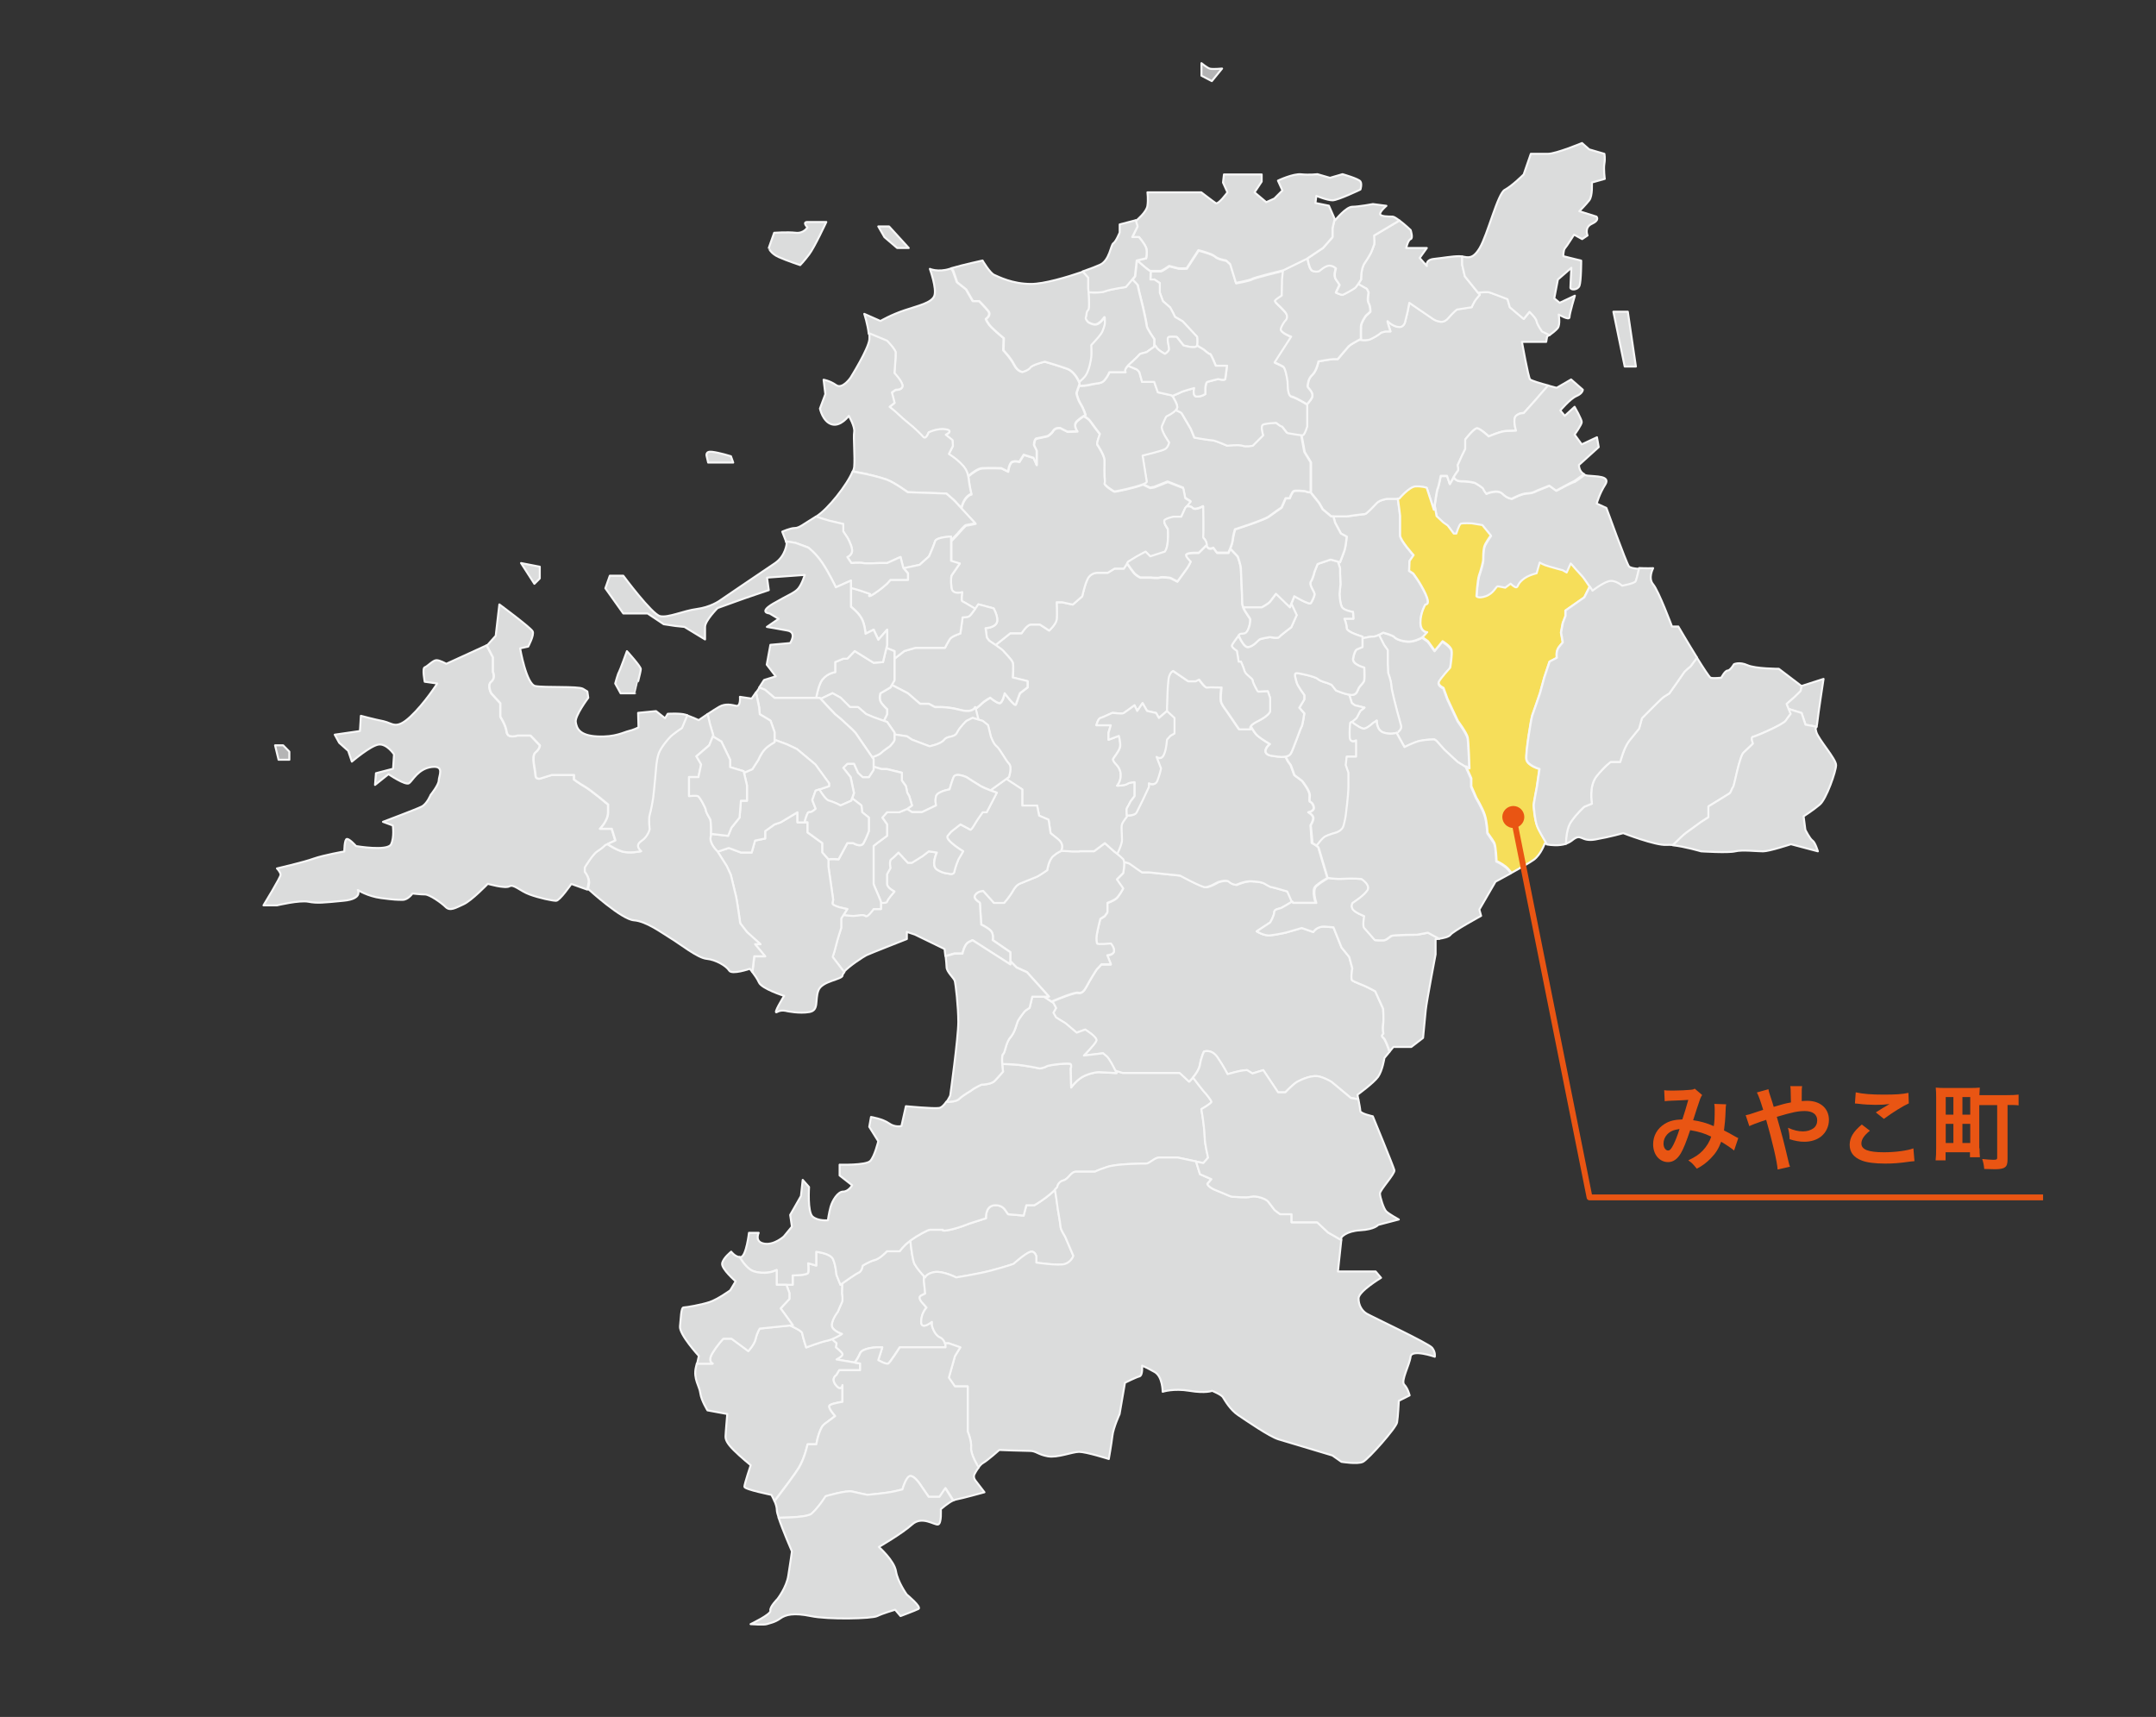 <?xml version="1.0" encoding="utf-8"?>
<!-- Generator: Adobe Illustrator 27.4.1, SVG Export Plug-In . SVG Version: 6.00 Build 0)  -->
<svg version="1.1" xmlns="http://www.w3.org/2000/svg" xmlns:xlink="http://www.w3.org/1999/xlink" x="0px" y="0px"
	 viewBox="0 0 1600.5 1274.6" style="enable-background:new 0 0 1600.5 1274.6;" xml:space="preserve">
<rect x="0" y="0" width="1600.5" height="1274.6" fill="#333333" stroke="none"/>
<style type="text/css">
	.st0{fill:#DBDCDC;stroke:#F7F7F7;stroke-width:1.499;stroke-linecap:square;stroke-linejoin:round;stroke-miterlimit:10;}
	.st1{fill:#DBDCDC;stroke:#F7F7F7;stroke-width:1.499;stroke-linecap:square;stroke-linejoin:round;}
	.st2{fill:#F6DE5A;stroke:#F7F7F7;stroke-width:1.499;stroke-linecap:square;stroke-linejoin:round;}
	.st3{fill:#B4B4B5;stroke:#F7F7F7;stroke-width:1.499;stroke-linecap:square;stroke-linejoin:round;}
	.st4{fill:none;stroke:#E95513;stroke-width:4.34;stroke-linecap:square;stroke-linejoin:round;}
	.st5{fill:#E95513;}
	.st6{fill:none;}
</style>
<g id="レイヤー_1">
</g>
<g id="_x32_">
	<g>
		<g>
			<path class="st0" d="M675.8,920.9c-5.4,4-7.9,7.9-7.9,7.9h-9.5c0,0-5,5.5-9,6.5c-4,1-9,4.2-9,4.2s-0.5,4.2-3,5.2
				c-2,0.8-9.4,6.1-12.3,8.1l-0.2,7.4c0,0,1,4.5,0,6.5c-1,2-3,7-3,7s-4,5-4.5,9.5c-0.5,4.5,7.5,7,7.5,7s-3.6,2.4-7.5,3.9l3.5,3.1
				l-0.5,3c0,0,4.5,3.5,4.9,5c0.4,1.5-4.4,4-4.4,4l13.5,2.3c0.9-1.2,2.8-3.9,4-6.8c1.5-4,12-4.5,12-4.5h4.5l-3,9.5
				c0,0,6,3.5,7.5,2.5c1.5-1,8.5-12,8.5-12h7.9h26.1c0,0,0.1-1.4-0.3-3c-0.4-1.6-1.4-3.5-3.7-4.5c-4.5-2-6-8.8-6-8.8v-2.7
				c0,0-8,6.5-8,0c0-6.5,4-10.6,4-10.6l-3-3.4c0,0-4-4-1-5.5c3-1.5,3-1.5,3-1.5l-1-9.5l0.1-3.4c-1.6-1.7-5.2-5.7-7.1-9.1
				C677.6,935.8,676.5,927.7,675.8,920.9z"/>
			<path class="st0" d="M599.5,1072.2h6.5c0,0,2-12,6-15c4-3,8-6,8-6s-6-6.5-4-8c2-1.5,9.4-2.5,9.4-2.5v-12.5c0,0-0.9,5-4.9,0
				c-4-5,0.5-7.5,0.5-7.5l2-3.5h15.5v-5l-4-0.7l-13.5-2.3c0,0,4.9-2.5,4.4-4c-0.4-1.5-4.9-5-4.9-5l0.5-3l-3.5-3.1
				c-1.2,0.5-2.3,0.8-3.5,1.1c-5,1-15.5,5-15.5,5s-2.5-7.5-3-10.5c-0.2-1.5-4.6-3.8-9-5.8l-22.5,2.3c0,0-2,3-3,7.5s-5.5,9.2-5.5,9.2
				l-12.5-9.2h-6c0,0-4,4-8,10.5c-4,6.5,0,8,0,8h-11.7c-0.2,0.8-0.4,1.8-0.7,2.8c-2,8.7,2.7,14,3.3,19.3c0.7,5.3,5.3,12.7,5.3,12.7
				l14.7,2.7c0,0-1.3,14.7-1.3,16.7s0.7,4.7,6,10c5.3,5.3,12.7,11.3,12.7,11.3s-4.7,14-4.7,16s20,6,20,6s1.2,2,2.3,4.7
				c6.6-8.6,15.3-20.2,18-24.7C597.5,1082.2,599.5,1072.2,599.5,1072.2z"/>
			<path class="st0" d="M767.9,894.7h-6l-2,7.7l-11.5-1l-2.5-3.5c0,0-2.5-4-8.5-3c-6,1-5.5,9.5-5.5,9.5l-12.5,4c0,0-7,3-14,4.5
				c-7,1.5-5.5,0-5.5,0s-8,0-9.5,0c-1.5,0-9,4-14.5,8c-0.1,0-0.1,0.1-0.1,0.1c0.7,6.8,1.8,14.9,3.1,17.4c1.9,3.4,5.5,7.4,7.1,9.1
				c0.5,0.6,0.9,0.9,0.9,0.9s1-3,7-4c6-1,16,4,16,4s16-2.5,25.5-5c9.5-2.5,17-5,17-5s9-8,12.5-9c3.5-1,4.5,3.5,4.5,3.5v4.5
				c0,0,16.6,2.5,21.3,1c4.7-1.5,6.2-6,6.2-6l-6.2-14.5c0,0-3.3-5-3.3-7c0-2-2.5-15-2.5-16.5c0-0.8-0.9-6.3-1.7-11.2
				c-1.6,1.5-4.1,3.9-7.3,6.2C770.4,893.3,767.9,894.7,767.9,894.7z"/>
			<path class="st0" d="M617.5,983.3c0.5-4.5,4.5-9.5,4.5-9.5s2-5,3-7c1-2,0-6.5,0-6.5l0.2-7.4c-0.7,0.5-1.2,0.9-1.2,0.9l-3-7.5
				c0,0-0.5-7-2.5-11.5s-12.5-5.5-12.5-5.5v10.2l-6-1.7c0,0,0.5,5,0,7c-0.5,2-11.5,2-11.5,2v7h-4.7l2.2,6v4.5l-6.5,7l4,5.5l5,7
				l-2,0.2c4.4,2,8.8,4.3,9,5.8c0.5,3,3,10.5,3,10.5s10.5-4,15.5-5c1.1-0.2,2.3-0.6,3.5-1.1c3.9-1.5,7.5-3.9,7.5-3.9
				S617,987.8,617.5,983.3z"/>
			<path class="st0" d="M559.5,943.8c8,2.5,14.5,0,14.5,0l2.5-1v11h7.2h4.7v-7c0,0,11,0,11.5-2c0.5-2,0-7,0-7l6,1.7v-10.2
				c0,0,10.5,1,12.5,5.5s2.5,11.5,2.5,11.5l3,7.5c0,0,0.5-0.3,1.2-0.9c2.9-2.1,10.3-7.3,12.3-8.1c2.5-1,3-5.2,3-5.2s5-3.2,9-4.2
				c4-1,9-6.5,9-6.5h9.5c0,0,2.5-3.9,7.9-7.9c0,0,0.1-0.1,0.1-0.1c5.5-4,13-8,14.5-8c1.5,0,9.5,0,9.5,0s-1.5,1.5,5.5,0
				c7-1.5,14-4.5,14-4.5l12.5-4c0,0-0.5-8.5,5.5-9.5c6-1,8.5,3,8.5,3l2.5,3.5l11.5,1l2-7.7h6c0,0,2.5-1.3,8-5.3
				c3.2-2.4,5.8-4.7,7.3-6.2c1.1-1.1,1.7-1.8,1.7-1.8s0.5-4,4.5-5c4-1,5.5-6.5,9.5-6.5c4,0,14,0,14,0s1.5-1,9-3.5
				c7.5-2.5,26.5-2.5,29-2.5s6.5-4.5,9.5-4.5c3,0,14,0,14,0l13.6,2.9l5.4,1.1l3.5-4c0,0-2.5-10.5-2.5-15s-1.5-15-1.5-15l-1-6
				c0,0,7.5-4.4,7.5-5.4c0-1.1-4-6.1-5.5-7.6c-1-1-5.4-6.8-8.2-10.5c-1.5,1.8-2.8,3-2.8,3l-7-6.5h-11h-31.3l-5.6-1.7
				c0.6,1.1,0.9,1.9,0.9,1.9l-13.3-0.7c0,0-4,0-10,2.5c-6,2.5-10.4,8.9-10.4,8.9l-0.3-14c0,0,0.7-2,0-3.3c-0.7-1.3-16.7,0.6-18,1.6
				c-1.3,1-5,1.6-5,1.6s-10-2.3-19.3-3c-3.2-0.2-6.1-0.3-8.6-0.3c0.2,2.9,0.6,5.6,0.6,5.6s-3.7,4.3-6.3,7c-2.7,2.7-9.7,2.7-9.7,2.7
				s-5.7,2.7-6.7,3.7s-6,3.3-10,7c-1.9,1.7-5.7,2.1-9.4,2c-1.5,2.2-3.4,4.3-5.3,4.6c-4,0.7-24.7-1.3-24.7-1.3l-3.3,14.7
				c0,0-4.7,1.3-9.3-2s-13.3-4.7-13.3-4.7l-1.3,7.3l6.7,10.7c0,0-2.7,11.3-6,14.7c-3.3,3.3-22.7,2.7-22.7,2.7v8l9.3,7.3
				c0,0-2.7,4.7-6.7,4.7c-4,0-8,6.7-9.3,11.3c-1.3,4.7-2,10-2,10s-7.3,0.7-11.3-2.7c-4-3.3-2.7-22-2.7-22l-4.7-5.3l-1.3,12l-5.3,9.3
				l-2.7,4.7l1.3,8.7l-6,7.3c0,0-7.3,6.7-14.7,5.3c-7.3-1.3-4-8-4-8H556c0,0-2,17.3-6,18c-0.3,0.1-0.7,0.1-1,0
				C551.7,937.6,555.4,942.5,559.5,943.8z"/>
			<path class="st0" d="M529,1004.3c4-6.5,8-10.5,8-10.5h6l12.5,9.2c0,0,4.5-4.7,5.5-9.2s3-7.5,3-7.5l22.5-2.3l2-0.2l-5-7l-4-5.5
				l6.5-7v-4.5l-2.2-6h-7.2v-11l-2.5,1c0,0-6.5,2.5-14.5,0c-4.1-1.3-7.9-6.2-10.5-10.6c-3.5-0.2-6.3-4-6.3-4s-6,4.7-6.7,8.7
				c-0.7,4,10,13.3,10,13.3l-4,6.7c0,0-9.3,6.7-15.3,8.7c-6,2-17.3,4-19.3,4c-2,0-2,8-2.7,14c-0.7,6,14,22,14,22s0,0-1.3,5.8H529
				C529,1012.3,525,1010.8,529,1004.3z"/>
			<path class="st0" d="M1027,767.4c0,0-0.7-3.5-0.2-7c0.5-3.5,0-11.5,0-11.5l-5.9-13c0,0-5.6-3-7.9-4c-2.4-1-7.6-3-9.1-4
				c-1.5-1,0-9,0-9l-2.3-8.5l-5.7-7l-6-15c0,0,0,0-6.2-0.5c-6.2-0.5-8.8,4-8.8,4l-8.5-3l-12.1,3.5c0,0-6.9,1.5-11.4,2
				c-4.5,0.5-10-3-10-3l10-6.6c0,0,3-4.9,3-7.5c0-2.6,3.5-2.4,5.5-3.4c1-0.5,4.6-2.6,8-4.7l-3.2-7.3c0,0-11-3.3-12-3.3s-4.3-2.3-6-3
				c-1.7-0.7-3.7-1-8.7-1.3c-5-0.3-11.3,2.7-11.3,2.7s-3.3-0.3-5.3-2.3c-2-2-8.3,0.3-8.3,0.3s-6.3,3.7-9.3,3.7
				c-3,0-18.7-8.6-18.7-8.6l-23-2.4h-5.3c0,0-6.7-4.7-9-6.3c-0.8-0.6-2.8-1.1-5-1.5c0.5,3.2-0.6,8.5-0.6,8.5l-4.7,4.7l4.7,6.7
				c0,0-2.7,5-4.7,7c-2,2-7,3.7-7,3.7v7l-2,2.8l-3.3,2.1c0,0-2.3,9.3-2.7,12.3s0,5,0.3,6c0.3,1,10.3,0,10.3,0s2.7,3,2.3,5.7
				s-5,3-5,3l2.7,6.7h-7l-3.7,4c0,0-4.7,7.3-7.7,13c-3,5.7-5.7,4-6.7,4s-6.7,1.7-13.2,4.3c-2.1,0.9-4.1,1.7-5.8,2.4l1.3,0.9l2,3.7
				l-2,3.5l2,3.5l7,4.3l8.3,7l6.3-2.3c0,0,9.3,5.7,8.3,8.3s-9.3,11-9.3,11l14.3-1.7c0,0,0,0,2.7,2.3c1.9,1.7,4.9,7.5,6.4,10.5
				l5.6,1.7h31.3h11l7,6.5c0,0,1.3-1.2,2.8-3c2.1-2.5,4.6-6.1,5.2-9.5c1-6,3-9.8,3-9.8s5.5-2.2,10,4.3c4.5,6.5,7.5,12.5,7.5,12.5
				s0,0,5.5-1.5c5.5-1.5,9-1.5,9-1.5l4,2.5l8-2.5l11,16.5h5.4c0,0,6.1-6.5,9.1-8c3-1.5,11-5.5,17-3.5c6,2,8.5,4,8.5,4l14,11.5l5.6,1
				c-0.4-1.9-0.6-3.3-0.6-3.3s12-8.7,15.3-13.3c3.3-4.7,4.7-14,4.7-14l3.8-4.6c-1.6-4.6-3.5-9.4-4.6-10.2
				C1024.8,768.9,1027,767.4,1027,767.4z"/>
			<path class="st0" d="M766.3,739.9l-2,8.3c0,0-2,1.3-3,2s-5,6.3-5.7,7.7s-2,8.3-5.6,12.3c-3.6,4-3.8,11.3-5.4,12.3
				c-0.9,0.5-0.8,4.1-0.6,7.4c2.5,0,5.4,0.1,8.6,0.3c9.3,0.7,19.3,3,19.3,3s3.7-0.6,5-1.6c1.3-1,17.3-2.9,18-1.6
				c0.7,1.3,0,3.3,0,3.3l0.3,14c0,0,4.4-6.4,10.4-8.9c6-2.5,10-2.5,10-2.5l13.3,0.7c0,0-0.3-0.7-0.9-1.9c-1.5-3-4.5-8.8-6.4-10.5
				c-2.7-2.3-2.7-2.3-2.7-2.3l-14.3,1.7c0,0,8.3-8.3,9.3-11s-8.3-8.3-8.3-8.3l-6.3,2.3l-8.3-7l-7-4.3l-2-3.5l2-3.5l-2-3.7l-1.3-0.9
				l-5.7-3.8H766.3z"/>
			<path class="st0" d="M972.8,612.6c0,0,2-3,2-5.3c0-2.3-3.7-4.3-3.7-4.3s4.7-0.7,4-4s-3-4-3-4s-0.3-0.7,0-4.3s-5.7-11-5.7-11
				l-5.7-4.3l-2.7-7.4l-2-2.7l-1.9-3.7c-4,0.7-9.4-0.6-10.1-0.6c-1,0-5-1-4.7-3.7s3.3-5,3.3-5s-5.3-3-9-6c-1.8-1.4-3.7-4.5-5.3-7.4
				c-1.2,1.6,0,2.4,0,2.4h-8.7l-9.2-13.5c0,0-2.5-3.2-3.8-5.8c-1.3-2.7,0-11.7,0-11.7s-9.7-0.3-11,0s-5.7-5.9-5.7-5.9l-2.7,1.3h-5.3
				l-11.3-7.7c0,0-1.7,0.3-3,4c-1.3,3.7-1.6,25.8-1.6,25.8l-0.1,0l5.6,5.1v11.7l-3,1.7l-2.6,2.9c0,0-0.4,7.4-2.4,11.4
				c-2,4-5.3,1.4-5.3,1.4l3.3,8.6c0,0-1,4.7-2.7,9c-1.7,4.3-6.3,2-6.3,2v2.7l-4.7,10c0,0-2.3,4.7-4.3,8.7c-1,2.1-4.4,2.5-7.4,2.5
				c0.1,0.5,0.1,0.8,0.1,0.8s-3,3.7-3.7,5.7c-0.7,2,0,7,0,11.6c0,2.6-1.7,6.9-3.5,10.4c1.5,1.2,3.3,2.8,4.1,4
				c0.3,0.4,0.5,1.1,0.6,1.8c2.2,0.4,4.2,0.9,5,1.5c2.3,1.7,9,6.3,9,6.3h5.3l23,2.4c0,0,15.7,8.6,18.7,8.6c3,0,9.3-3.7,9.3-3.7
				s6.3-2.3,8.3-0.3c2,2,5.3,2.3,5.3,2.3s6.3-3,11.3-2.7c5,0.3,7,0.7,8.7,1.3c1.7,0.7,5,3,6,3s12,3.3,12,3.3l3.2,7.3l0.5,1.1h17.3
				c0,0-3.3-9.4,0-12.4c3.3-3,8.7-6,8.7-6s0-0.1,0-0.2c-0.6-1.9-6.3-20.9-6.6-22.2c-0.1-0.5-0.8-1.1-1.7-1.7c-1.5-1-3.3-1.9-3.3-1.9
				L972.8,612.6z"/>
			<path class="st0" d="M1251.7,618.3c3.7-2.7,11-8,11-8l5.7-3.7v-8c0,0,14.7-9,15.7-9.7c1-0.7,2-4.3,2.7-4.8
				c0.7-0.5,4.7-22.9,7.7-25.5c3-2.7,7-6.7,7-6.7s-2-4.7,0-5c2-0.3,22.3-9,24.3-12c2-3,3.7-5,3.7-5l-1.5-3.7l-1.5-3.7l6-5.3l4.3-4.3
				l0.8-3.8l-0.4,0.1l-16.7-12.7c0,0-17.3,0-23.3-2.7c-6-2.7-10-0.7-10-0.7s-2.7,4.7-4.7,4.7c-2,0-4.7,5.3-4.7,5.3s-6,0.7-8,0
				c-0.8-0.3-5.3-7.1-10.1-14.9l-4.9,6.6c0,0-4,3-5,4.7c-1,1.7-10.7,15.3-10.7,15.3s-2.3,1.3-4.3,2.7s-16,15.7-16,15.7l-2.1,7.7
				c0,0-3.3,4-7.3,9s-6.7,15.7-6.7,15.7h-7c0,0-4,2.7-10.3,10.3c-6.3,7.7-3.7,20.7-3.7,20.7l-5.7,2.3c0,0-5.3,4.7-10,11.3
				c-2.8,4.1-3.6,11.2-3.7,16.2c1.7-0.6,3.3-1.4,4.7-2.5c7.3-6,6,1.3,17.3-0.7c11.3-2,20.7-4.7,20.7-4.7s24,9.3,32,8.7
				c1.4-0.1,3.1,0,5,0.1C1245.7,623.7,1249.9,619.6,1251.7,618.3z"/>
			<path class="st0" d="M1155.4,364.4l-5.1-3.7l-9.2,3.7c0,0-3.3,2-7.3,2s-11.3,4-11.3,4s-3.3,0-7-3.7c-3.7-3.7-12,0-12,0
				s-2-2.7-2.3-3.7c-0.3-1-6-4.3-6-4.3s-3.7-1.3-10.3-1.3c-3.4,0-4.9-1.6-5.5-3.2c-1.6,2.5-3.1,5.3-3.1,5.3l-2-6h-4.7
				c0,0-1.7,8.4-2.3,9.4c-0.5,0.7-1.5,7.9-2.2,12.4l1.5,8.3l5,4.7l3.3,2.3l4.5,6h1.9c0,0,2-6.7,3.3-7.3c1.3-0.7,8-0.3,8-0.3l8,1.3
				l6.3,7.7c0,0-4.3,5.7-5,8.7c-0.7,3-0.7,7-0.7,9c0,2-1.7,8-3,11.7c-1.3,3.7-2,15.7-2,15.7s1.3,2,7,0c5.7-2,7.7-7.3,8.7-7.3
				c1,0,5.7,1,5.7,1l4-3c0,0,3,3,4.3,2.7c1.3-0.3,0.7-2.3,4.7-5.7c4-3.3,10.3-4.7,10.3-4.7l2.3-8c0,0,2.5,1.7,7.2,3
				c4.8,1.3,9.8,2.7,9.8,2.7l3,1.7l3-6.7c0,0,7.3,8.3,8.7,9.7c0.8,0.8,3.4,4.7,5.3,7.5c1.2,1.8,2,3.1,2,3.1s7.3-5.7,12-7
				c4.7-1.3,10,3.3,10,3.3s9-1.7,10-3.3c0.5-0.9,1.7-5.6,2.6-9.8c-3.5-0.2-6.8-0.8-7.6-1.9c-2-2.7-16.7-43.3-16.7-43.3l-7.2-3.3
				c0,0,2-7.3,6.3-14c4.3-6.7-7-6-13-6.7c-0.9-0.1-1.6-0.3-2.2-0.6c-3.4,2.5-6.9,5.1-7.4,5.3
				C1167.7,357.7,1155.4,364.4,1155.4,364.4z"/>
			<path class="st0" d="M1035.1,473c-1-1.3-8.3-3.3-8.3-3.3s-1.4,0.9-3.2,1.7l3.8,7.5l2.7,3.8V493l0.3,6.7c0,0,2.3,6,2.3,9
				c0,3,4,18,4.3,19.2c0.3,1.2,2.3,8.2,3,11c0.7,2.9-3,5.1-3,5.1s-0.1,0-0.2,0.1l5.9,10.6c0,0,7-3.7,11.7-4.7s10.5-1,10.5-1l1.5,1
				l6,6.7l9.7,9l6,3.7l2.6,1.6c0,0-0.7-19.7-1.3-23c-0.7-3.3-7.3-12.3-7.3-12.3l-3.7-7.8l-4-8.6l-3-8.2c0,0-4.7-2-3.3-4.7
				c1.3-2.7,8.3-10.3,8.3-10.3s1.7-10,1-13c-0.7-3-6.7-6.6-6.7-6.6l-5.8,7l-5-7l-4.2-3c-1.7,0.9-6.4,3.2-10.7,3
				C1039.8,476,1036.1,474.3,1035.1,473z"/>
			<path class="st0" d="M1022.1,373.4c-2.3,2.3-7.7,8.3-9,8.3c-1.3,0-13.3,1.7-13.3,1.7h-9.9l1.3,4.7l4.3,8l4.3,2.3
				c0,0-0.7,7.3-1.7,10.3c-1,3-3.3,8.7-3.3,8.7l-1.6-0.5l1.6,5v3.8l0.3,8l-0.7,7.3c0,0,0.3,7.7,2,10c1.7,2.3,8,3.3,8,3.3l0.3,5h-6.7
				c0,0,1.7,4,1.7,7s11.7,6.3,11.7,6.3v1.2c3.4-0.8,6.7-1.3,7.7-1.2c1.1,0.2,2.9-0.5,4.5-1.3c1.7-0.8,3.2-1.7,3.2-1.7s7.3,2,8.3,3.3
				c1,1.3,4.7,3,10,3.3c4.3,0.3,9-2.1,10.7-3c0.4-0.2,0.6-0.4,0.6-0.4l3-3.3c0,0-5,0-5-7.3c0-7.3,3.7-13.3,3.7-13.3s4.1,0.7,0-8
				c-4.1-8.7-9.1-15-9.1-15l-3-2l0.3-7.3l3-4.3c0,0-10-11-10-14.7c0-3.7,0-13,0-14.3c0-0.7-0.9-7.2-1.7-13h-7.9
				C1029.8,370.4,1024.5,371,1022.1,373.4z"/>
			<path class="st0" d="M1040.1,538.8c-0.7-2.9-2.7-9.9-3-11c-0.3-1.2-4.3-16.2-4.3-19.2c0-3-2.3-9-2.3-9l-0.3-6.7v-10.3l-2.7-3.8
				l-3.8-7.5c-1.6,0.8-3.4,1.4-4.5,1.3c-1-0.1-4.2,0.5-7.7,1.2v6.5c0,0-3,1.3-4,1.7s-2.3,2.7-3,7c-0.7,4.4,8.3,6.6,8.3,6.6
				s0.3,7.3,0,9.3c-0.3,2-3,4-4,5.7c-1,1.7-1.3,5.3-5.3,5.3c-0.6,0-1.2-0.1-1.9-0.2l1.9,6.2l2.3,1.7l7.1,1.7l-3.1,2.5l-3,5.2
				l-3.4,2.9c3.3,2.5,7.8,5.5,9.5,5.1c2.9-0.7,6.2-4,6.2-4l3-2c0,0-0.3,7.3,5.3,9c4.9,1.4,8.5,0.4,9.4,0.1c0.1,0,0.2-0.1,0.2-0.1
				S1040.8,541.7,1040.1,538.8z"/>
			<path class="st0" d="M1009.8,527.8l3.1-2.5l-7.1-1.7l-2.3-1.7l-1.9-6.2c-4.1-0.7-9.7-3.1-9.7-3.1l-3.3-4.2l-3.3-1.4
				c0,0-5.3-1.3-7-3c-1.7-1.7-13.3-4.3-15.7-4.3s-0.7,4.3,0,7c0.7,2.7,5.7,9.3,5.7,9.3v3.2l-3.7,6.1l3.7,4.3c0,0-1.3,9-2.1,10
				c-0.8,1-5.6,15.3-7.9,19.7c-0.7,1.3-2.2,2-3.9,2.3l1.9,3.7l2,2.7l2.7,7.4l5.7,4.3c0,0,6,7.3,5.7,11s0,4.3,0,4.3s2.3,0.7,3,4
				s-4,4-4,4s3.7,2,3.7,4.3c0,2.3-2,5.3-2,5.3l1.3,13.4c0,0,1.9,0.9,3.3,1.9c2-2.6,4.6-5.7,6-6.6c2.7-1.7,9-3.3,9-3.3s4-1.3,5-4.7
				s1.7-7.8,1.7-7.8s2-15.4,2-21.3c0-5.9,0-10.5,0-10.5l-2-5.7l0.7-6.2h7v-12.1c0,0-4.3,2.3-4.7-2s0.3-11,0.3-11l1-0.8l3.4-2.9
				L1009.8,527.8z"/>
			<path class="st0" d="M978.2,418.7l-2.3,5.7c0,0-1,4.7-2.7,7.3c-1.7,2.7,2.7,7.7,2.7,9.3c0,1.7-1.7,5-2.7,6.7
				c-1,1.7-12.3-5.1-12.3-5.1l-2.3,5.7l3.9,8.4l-4,9c0,0-8,6-9,7.3c-1,1.3-6.7,0-6.7,0s-6.3,1-7.7,1.7c-1.3,0.7-5,5.7-9,5.7
				c-2.2,0-4.8-4.5-6.8-8.5c-1.7,2.3-4.3,5.6-4.9,7.1c-0.7,1.5,3.7,4.2,3.7,4.2l1.3,8h1.7c0,0,2,4.3,2.7,7c0.7,2.7,6,5.3,6,7
				c0,1.7,3.7,8.3,4,8.3c0.3,0,7.3-0.3,7.3-0.3l1.7,5c0,0,0,9.7,0,9.8c0,0.2-0.7,3.2-9,7.3c-3.1,1.5-4.6,2.8-5.3,3.7
				c1.6,2.9,3.6,6,5.3,7.4c3.7,3,9,6,9,6s-3,2.3-3.3,5s3.7,3.7,4.7,3.7c0.7,0,6.1,1.3,10.1,0.6c1.7-0.3,3.2-1,3.9-2.3
				c2.3-4.3,7.1-18.7,7.9-19.7c0.8-1,2.1-10,2.1-10l-3.7-4.3l3.7-6.1V516c0,0-5-6.7-5.7-9.3c-0.7-2.7-2.3-7,0-7s14,2.7,15.7,4.3
				c1.7,1.7,7,3,7,3l3.3,1.4l3.3,4.2c0,0,5.6,2.4,9.7,3.1c0.7,0.1,1.4,0.2,1.9,0.2c4,0,4.3-3.7,5.3-5.3c1-1.7,3.7-3.7,4-5.7
				c0.3-2,0-9.3,0-9.3s-9-2.2-8.3-6.6c0.7-4.4,2-6.7,3-7s4-1.7,4-1.7v-6.5v-1.2c0,0-11.7-3.3-11.7-6.3s-1.7-7-1.7-7h6.7l-0.3-5
				c0,0-6.3-1-8-3.3c-1.7-2.3-2-10-2-10l0.7-7.3l-0.3-8v-3.8l-1.6-5l-5.3-1.5L978.2,418.7z"/>
			<path class="st0" d="M829.4,633.9c-1.4-1.1-2.5-2-2.5-2l-6.7-6l-8,6h-5.7h-5.3h-5.3l-8.2-0.5c-0.2,0.3-0.3,0.5-0.3,0.5
				s-2,0.5-5.5,3.5c-3.5,3-4.5,10.5-4.5,10.5s-6.5,4.5-8,5c-1.5,0.5-12.5,5.1-12.5,5.1s-2.5,0.9-5,5.3s-6.5,8.9-6.5,8.9h-7.5l-8-8.9
				c0,0-4,0-6,3s3.5,5.5,3.5,5.9c0,0.4,1,16.1,1,16.1s4.5,2,7,4.5c2.5,2.5,1.5,7,1.5,7l13.1,9v6.6l4.6,4.7l7.7,3.5l16.3,18.1h-3.7
				l5.7,3.8c1.7-0.7,3.6-1.6,5.8-2.4c6.5-2.7,12.2-4.3,13.2-4.3s3.7,1.7,6.7-4c3-5.7,7.7-13,7.7-13l3.7-4h7l-2.7-6.7
				c0,0,4.7-0.3,5-3s-2.3-5.7-2.3-5.7s-10,1-10.3,0c-0.3-1-0.7-3-0.3-6s2.7-12.3,2.7-12.3l3.3-2.1l2-2.8v-7c0,0,5-1.7,7-3.7
				c2-2,4.7-7,4.7-7l-4.7-6.7l4.7-4.7c0,0,1.1-5.3,0.6-8.5c-0.1-0.7-0.3-1.4-0.6-1.8C832.7,636.7,830.9,635.2,829.4,633.9z"/>
			<path class="st0" d="M1140.8,238.4c-0.3-2.3-5.3-7-5.3-7l-4.3,5.3l-10.3-8.7l-1.7-6c0,0-9.3-3.7-13-4.9c-1.6-0.5-5.2-0.3-8.9,0.1
				l1.2,1.5c0,0-1.7,2-3,3.6c-1.3,1.7-3,5.6-3,5.6l-11,1.7c0,0-3,2.3-6.3,6.3s-6.7,2.6-6.7,2.6s-2.3-0.3-4.3-1.6
				c-2-1.3-18-12.3-18-12.3l-1.3,6.7l-1.7,7c0,0-0.7,4.3-4.3,4.3c-3.6,0-7.7-3-8.7-4.3c-1-1.3,2,7.6,2,7.6h-3.7l-3.3,0.9
				c0,0-2,2.2-7.7,4.8c-2.2,1-5.2,1-8.1,0.5c-2.1,1.1-6.9,3.8-7.9,4.8c-1.3,1.3-8.3,9.7-8.3,9.7s-1.3,0-3.3,0s-11,1.7-11,1.7
				s-1.3,7-4.6,10s-3.1,6.3-3.5,8.1s4.1,3.9,3.5,7.9c-0.2,1.5-2,3.7-4,5.9v16c0,0-1.7,5.8-3,6.4c-0.2,0.1-0.6,0.1-1.1,0.1l2.4,12.9
				l4.7,7.7c0,0,0,19.3,0,21.3c0,0.4-0.2,0.6-0.4,0.7c3.1,3.7,6.1,7.5,6.4,8c0.7,1,2.7,4.7,2.7,4.7l6.3,5.3h1.7h9.9
				c0,0,12-1.7,13.3-1.7c1.3,0,6.7-6,9-8.3c2.3-2.3,7.7-3,7.7-3h7.9h1.1c0,0,7.3-8.7,12-9c4.7-0.3,8.3,1,8.3,1l5.3,16.3
				c0,0,0.2-1.5,0.5-3.6c0.6-4.5,1.7-11.7,2.2-12.4c0.7-1,2.3-9.4,2.3-9.4h4.7l2,6c0,0,1.6-2.7,3.1-5.3c1.2-2,2.4-3.8,2.9-4.2
				c1-0.9,0-4.5,0-4.5l3.3-7.3l2.3-4.7v-7c0,0,6.3-8.2,8.7-8.3c2.3,0,8.7,6,8.7,6s9.3-4,13-4s7.3-0.3,7.3-0.3s-2.7-8.6,0-11
				c2.7-2.4,5.7-2,5.7-2l9-10l3.3-3.7l5.9-6.7c-5.5-1.5-12.8-3.6-13.6-4.6c-1.3-1.6-6-27.8-6-27.8h18l0.7-4c0,0,0.8-0.5,1.9-1.3
				l-5.6-2.7C1144.8,246,1141.1,240.8,1140.8,238.4z"/>
			<path class="st0" d="M801.2,631.9h5.3h5.7l8-6l6.7,6c0,0,1.2,0.8,2.5,2c1.7-3.5,3.5-7.8,3.5-10.4c0-4.6-0.7-9.5,0-11.6
				c0.7-2,3.7-5.7,3.7-5.7s0-0.3-0.1-0.8c-0.2-1.5-0.4-4.7,0.1-5.5c0.7-1,2.7-5,2.7-5l3-3.9v-10.4c0,0-3.8,0-5.5,1.3
				c-1.8,1.3-7.5,1.3-7.5,1.3s2.7-2.9,2.7-8c0-5-4-8.4-4-8.4s-2-2.3-1.7-3.3s5-6.4,5.3-9.5c0.3-3.1-1-7.8-1-7.8l-7.7,2.9V544
				l1.7-5.6h-10.7c0,0,1.3-5,3-5.4c1.7-0.3,7.7-3.3,8.7-3.7c1-0.3,7.1,1,8.7,0c1.6-1,7.9-5.7,7.9-5.7l2,4.2l4-5.8l3.3,5.8l6.7,1.5
				l2,3.7l6-5.1l0.1,0c0,0,0.3-22.2,1.6-25.8c1.3-3.7,3-4,3-4l11.3,7.7h5.3l2.7-1.3c0,0,4.4,6.2,5.7,5.9s11,0,11,0s-1.3,9.1,0,11.7
				c1.3,2.7,3.8,5.8,3.8,5.8l9.2,13.5h8.7c0,0-1.2-0.8,0-2.4c0.7-1,2.2-2.2,5.3-3.7c8.3-4.2,9-7.2,9-7.3c0-0.2,0-9.8,0-9.8l-1.7-5
				c0,0-7,0.3-7.3,0.3c-0.3,0-4-6.7-4-8.3c0-1.7-5.3-4.3-6-7c-0.7-2.7-2.7-7-2.7-7h-1.7l-1.3-8c0,0-4.3-2.6-3.7-4.2
				c0.7-1.5,3.2-4.7,4.9-7.1c0,0,0.1-0.1,0.1-0.1c1.7-2.3,4.3,0.3,6.3-3s2.3-7.5,2.3-8.7c0-1-3.5-4.9-5.2-8.9
				c-0.5-1.2-0.8-2.5-0.8-3.7c0-5-1-23.2-1-25.4c0-2.2-2.3-8.8-2.3-8.8l-5.5-5.8c-0.7,1.7-1.3,3.1-1.3,3.1h-8.5l-2.7-3.7
				c0,0-4.2,2.3-5-2.2l-6,5.9h-3.3c0,0-5,0-6,1.3c-1,1.3,3.3,5.3,3.3,5.3s-1.3,3-2.7,4.9s-7.1,9.8-7.1,9.8l-5.3-2.7
				c0,0-6.3-1-7.7-0.3c-1.3,0.7-7.3,0-7.3,0h-7.3c0,0-2.7-1.3-4.3-3c-0.9-0.9-3.4-4.4-5.5-7.5l-2.4,3.7h-5.4h-1.5l-5,3.1h-8
				c0,0-3.5,0-6,3c-2.5,3-5,14.5-5,14.5l-7,6.1l-7.9-1.7h-4.1c0,0,0.5,9.5,0,12.9c-0.5,3.4-5.5,8.1-5.5,8.1l-7-4.5c0,0-3.5,0-6.5,0
				s-7,6.5-7,6.5H750l-11,8.8c2.6,1.8,5.4,3.8,5.9,4.5c1,1.3,6.3,6.3,7,8.7c0.7,2.3,0,11,0,11l11,2.7v4.6l-5.7,4.4
				c0,0-2.3,6.3-3,8.3s-8.3-8.3-8.3-8.3s-1.7,7.7-4,7.3c-2.3-0.3-6.7-4-6.7-4s-4,2-6.7,4.7c-0.9,0.9-2.6,2.3-4.3,3.6l2,8l3.2,0.9
				l4,3.2l2,8.3c0,0,2,5.8,4.3,7.4c2.3,1.6,6.7,10.4,9.2,12.9c2.5,2.5,0,9.9,0,9.9l-1.9,1.4l11.9,7.8v11.9h11l1.5,7.5l7,3l1.5,10
				c0,0,0,0,5.5,4.4c4.4,3.5,3,7.3,2.3,8.6l8.2,0.5H801.2z"/>
			<path class="st0" d="M968.8,364.7c0,0-7-0.7-8.3,0c-1.3,0.7-3,5.3-3,5.3h-3l-3,6.9c0,0-6,4.1-9.3,6.6c-3.3,2.5-25.3,9.6-25.3,9.6
				s-1.3,4.6-1.7,7.9c-0.2,1.8-1.1,4.3-1.8,6.3l5.5,5.8c0,0,2.3,6.6,2.3,8.8c0,2.2,1,20.5,1,25.4c0,1.2,0.3,2.4,0.8,3.7h13.5
				c0,0,5-2.7,6.3-4.3c1.3-1.7,4.3-5.7,4.3-5.7l10.3,10l1.1-2.7l2.3-5.7c0,0,11.3,6.8,12.3,5.1c1-1.7,2.7-5,2.7-6.7
				c0-1.7-4.3-6.7-2.7-9.3c1.7-2.7,2.7-7.3,2.7-7.3l2.3-5.7l9.7-3.3l5.3,1.5l1.6,0.5c0,0,2.3-5.7,3.3-8.7c1-3,1.7-10.3,1.7-10.3
				l-4.3-2.3l-4.3-8l-1.3-4.7h-1.7l-6.3-5.3c0,0-2-3.7-2.7-4.7c-0.3-0.5-3.4-4.2-6.4-8C971.7,366,968.8,364.7,968.8,364.7z"/>
			<path class="st0" d="M951.2,316.3c-0.7,0.2-4-2.6-4-2.6s-7.3,0.3-9.7,1.3c-2.3,1,0,8,0,8l-7.7,7.7c0,0-5,1-7.7,0
				c-2.7-1-11.3,0-11.3,0s-9-4-11-4s-13.3-2-13.3-2l-2.7-6.6c0,0-6-10-6.7-11.4c-0.3-0.5-2.2-1.4-4.5-2.4c-1.9,2.1-5.8,4.1-6.5,4.4
				c-1,0.3-2.3,4.3-3.7,7.3s5.3,12.3,5.3,12.3s-0.7,3.7-3.2,5c-2.5,1.3-16.5,4.7-16.5,4.7s2.7,16.7,3.1,19.3c0.1,0.6-1,1.3-2.8,2
				l5.4,2.6l3-0.5l10-4l11.5,4.5l1.5,7.5l4,2.5l-3.2,3.9c1.8-0.2,3.6-0.1,4.5,1c2,2.4,8-1.1,8-1.1s0.3,20.8,0,22.5
				c-0.3,1.7,2,1.3,2.7,6c0,0,0,0.1,0,0.1c0.7,4.5,5,2.2,5,2.2l2.7,3.7h8.5c0,0,0.6-1.3,1.3-3.1c0.8-2,1.7-4.5,1.8-6.3
				c0.3-3.3,1.7-7.9,1.7-7.9s22-7,25.3-9.6c3.3-2.5,9.3-6.6,9.3-6.6l3-6.9h3c0,0,1.7-4.7,3-5.3c1.3-0.7,8.3,0,8.3,0s2.9,1.3,3.9,0.7
				c0.2-0.1,0.4-0.3,0.4-0.7c0-2,0-21.3,0-21.3l-4.7-7.7l-2.4-12.9c-2.8,0-9.4-1.5-10.2-1.5C954.8,321.4,951.8,316.1,951.2,316.3z"
				/>
			<path class="st0" d="M712.5,418.4l-6.2,9c0,0-0.7,3.3,0,9c0.7,5.7,8,3.3,8,3.3s-1,6.3,0,6.7c0.6,0.2,5.5,3.1,9.7,5.6
				c1.3-1.8,2.3-3.3,2.3-3.3l11.3,3c0,0,4,7,2.3,10.7c-1.7,3.7-8.3,4-8.3,4l1,7l1.7,2.3c0,0,2.3,1.5,4.7,3.2l11-8.8h8.4
				c0,0,4-6.5,7-6.5s6.5,0,6.5,0l7,4.5c0,0,5-4.6,5.5-8.1c0.5-3.4,0-12.9,0-12.9h4.1l7.9,1.7l7-6.1c0,0,2.5-11.6,5-14.5
				c2.5-3,6-3,6-3h8l5-3.1h1.5h5.4l2.4-3.7l0.7-1.1l6.5-4l6.5-3.5l3.5,3.5l10.8-3.5c0,0,1.7-1.8,2.2-7.6c0.5-5.9,0-9.4,0-9.4
				s-3.9-5.3-2.2-6.6c1.7-1.4,6.2-2.3,6.2-2.3h6l3-6.6l0.8-1l3.2-3.9l-4-2.5l-1.5-7.5l-11.5-4.5l-10,4l-3,0.5l-5.4-2.6
				c-6.1,2.5-20.2,5.3-21,5.3c-1,0-8-5-7.5-6c0.5-1,0-5.4,0-5.4s-0.1-8,0-11.6c0.1-3.7-5.5-12-5.5-12s0,0,0-1s2-6.7,2-6.7
				s-5.7-7.3-7.3-9.8c-0.7-1-2.6-2.3-4.6-3.5c-1,0.6-2.7,1.7-4.7,3.5c-3.7,3.2,0,7.8,0,7.8l-7.3,0.3l-5.3-2.7c0,0-3.7-0.7-5.3,2
				c-1.7,2.7-4.3,4-4.3,4s-6,1.3-8,1.7s-2,5-2,5l2,4v10.7l-2.3-5.3l-7.3-2.3l-3.3,5.3c0,0-3-1-5.3,0c-2.3,1-3,7.2-3,7.2l-5-2.5
				c0,0-8.7-0.3-14.3,0c-2.8,0.2-7,3.1-10.4,6c0.1,0.7,0.3,1.5,0.4,2.4c0.7,6,2,11,2,11s-2,0-4.7,3.7c-1.3,1.8-2.2,4.4-2.8,6.6
				l10.6,11.4c0,0-5.7,1.3-6.7,1.3s-4,3.7-6.7,6.7c-1,1.1-2.8,2.9-4.6,4.8v15.2L712.5,418.4z"/>
			<path class="st0" d="M856.9,207.4l4,2.7v7.1l2.3,6.3l5.4,4.7l2.3,4.3l1.3,2.7l5.7,3.3l10.7,11.5c0,0,0.3,3.5,0,6.4c0,0,0,0,0,0.1
				l5,3c0,0,4,3.7,4.7,3.3s4.3,8.7,4.3,8.7h8.3c0,0-1,8.6-1.3,9.9c-0.3,1.3-5.3,0-5.3,0s-5.3,1.3-7.7,2c-2.3,0.7-1.7,9-1.7,9
				s-2.3,2-6.2,2c-3.8,0-2.1-6.3-2.1-6.3s-8.7,2.3-9.7,3c-0.5,0.3-3.5,1.6-6.6,2.9c1,1.6,3.9,6.3,3.6,8.5c-0.1,0.6-0.5,1.3-1.1,2
				c2.3,0.9,4.2,1.8,4.5,2.4c0.7,1.3,6.7,11.4,6.7,11.4l2.7,6.6c0,0,11.3,2,13.3,2s11,4,11,4s8.7-1,11.3,0c2.7,1,7.7,0,7.7,0
				l7.7-7.7c0,0-2.3-7,0-8c2.3-1,9.7-1.3,9.7-1.3s3.3,2.8,4,2.6c0.7-0.2,3.7,5.1,4.7,5.1c0.8,0,7.4,1.4,10.2,1.5
				c0.5,0,0.9,0,1.1-0.1c1.3-0.7,3-6.4,3-6.4v-16v-0.2c0,0-8-5-11.3-5.7c-3.3-0.7-2.7-8.3-3-11s-1.7-10.2-3.3-11.2
				c-1.7-1.1-6.3-3.1-6.3-3.1l12.3-19.1c0,0-8.3-3.2-7.7-5.8c0.7-2.7,3-5.7,3-5.7s3.7-2.7,0-7c-3.7-4.3-8-7.3-7.3-8.3
				c0.7-1,5-3.7,5-3.7l0.3-12.1l0.7-6.6l-0.1,0c0,0-21.7,5.3-23,6.3c-1.3,1-12,3-12,3l-4.3-14l-3-2.7c0,0-6.3-1-8.3-3
				c-2-2-12.3-4.6-12.3-4.6l-8.7,13.4c0,0-5,0.3-6.3,0c-1.3-0.3-6.7-1.7-6.7-1.7s-5.3,3.7-6.3,3.7c-1,0-5.9,0-7.5,0l-0.2,6.3H856.9z
				"/>
			<path class="st0" d="M809.2,312.3c1.7,2.5,7.3,9.8,7.3,9.8s-2,5.7-2,6.7s0,1,0,1s5.6,8.3,5.5,12c-0.1,3.7,0,11.6,0,11.6
				s0.5,4.4,0,5.4c-0.5,1,6.5,6,7.5,6c0.8,0,14.9-2.8,21-5.3c1.8-0.7,2.9-1.4,2.8-2c-0.4-2.7-3.1-19.3-3.1-19.3s13.9-3.3,16.5-4.7
				c2.5-1.3,3.2-5,3.2-5s-6.7-9.3-5.3-12.3s2.7-7,3.7-7.3c0.8-0.3,4.6-2.2,6.5-4.4c0.6-0.7,1-1.3,1.1-2c0.3-2.2-2.6-6.9-3.6-8.5
				c-0.2-0.3-0.4-0.5-0.4-0.5l-10.3-2.3l-2.7-7.7h-9l-2-7.2c0,0-1.3-1.8-2.3-2.2c-0.5-0.2-3.5-1.4-6.2-2.6c-3.3,3.2-1.8,4.8-1.8,4.8
				h-12c0,0-1,2.8-3.5,5.8c-2.5,3-4.8,2-11.1,3.7c-2.4,0.6-5.3,0.8-7.9,0.7l-1.8,5.3c0,0,0.7,4.3,3,8c2.3,3.7,3.7,8.3,3.7,8.3
				s-0.5,0.2-1.3,0.7C806.6,309.9,808.5,311.2,809.2,312.3z"/>
			<path class="st0" d="M732.6,473.3l-1-7c0,0,6.7-0.3,8.3-4c1.7-3.7-2.3-10.7-2.3-10.7l-11.3-3c0,0-1,1.5-2.3,3.3
				c-1.7,2.4-4,5.4-4.7,5.7c-1.3,0.7-4.7,0.7-4.7,0.7l-1.7,12c0,0-6.3,2-7.7,4c-1.3,2-3.7,6.6-3.7,6.6h-7.4H683h-3.3l-8.3,2.4
				L664,489c0,0.4,0,0.7,0,1c0,2,0,6,0,6v9l-2,3.4l11.9,6.2l9,7.8h6.5l4.7,2.5c0,0,8.4-0.7,18.4,2c10,2.7,11.3-2,11.3-2l0.3,1.3
				c1.8-1.3,3.4-2.7,4.3-3.6c2.7-2.7,6.7-4.7,6.7-4.7s4.3,3.7,6.7,4c2.3,0.3,4-7.3,4-7.3s7.7,10.3,8.3,8.3s3-8.3,3-8.3l5.7-4.4v-4.6
				l-11-2.7c0,0,0.7-8.7,0-11c-0.7-2.3-6-7.3-7-8.7c-0.5-0.7-3.3-2.7-5.9-4.5c-2.5-1.7-4.7-3.2-4.7-3.2L732.6,473.3z"/>
			<path class="st0" d="M1020.1,181.5c-0.3,1-2.3,6-2.3,6s-1.7,3.3-4.7,7.7c-3,4.3-2.7,12.3-2.7,12.3s-1,1.7-2.2,3.4l6.6,3.7
				l1.3,2.7c0,0-1.3,5.9,0,7.9s1.3,6.3,1.3,6.3l-3.3,3c0,0-3.7,5-3.7,8c-0.1,3,0,9.3,0,9.3s-0.4,0.2-1,0.5c2.9,0.4,5.9,0.5,8.1-0.5
				c5.7-2.7,7.7-4.8,7.7-4.8l3.3-0.9h3.7c0,0-3-8.9-2-7.6c1,1.3,5,4.3,8.7,4.3c3.6,0,4.3-4.3,4.3-4.3l1.7-7l1.3-6.7
				c0,0,16,11,18,12.3c2,1.3,4.3,1.6,4.3,1.6s3.3,1.4,6.7-2.6s6.3-6.3,6.3-6.3l11-1.7c0,0,1.7-4,3-5.6c1.3-1.7,3-3.6,3-3.6l-1.2-1.5
				l-9.8-12.2l-2-8.7v-6.1c-0.8-0.1-1.5-0.2-2.3-0.2c-5.3,0-12,1.3-18.7,2s-5.3,5.3-5.3,5.3l-5.3-6l5.3-7.4h-3.3h-12
				c0,0,1.3-6,3.3-6.6s0-6.7,0-6.7s-4.4-4.2-8.3-7.1l-18.7,11.1C1020.1,174.8,1020.5,180.5,1020.1,181.5z"/>
			<path class="st0" d="M951.5,219.4c0,0-4.3,2.7-5,3.7c-0.7,1,3.7,4,7.3,8.3c3.7,4.3,0,7,0,7s-2.3,3-3,5.7
				c-0.7,2.7,7.7,5.8,7.7,5.8l-12.3,19.1c0,0,4.7,2,6.3,3.1c1.7,1.1,3,8.6,3.3,11.2s-0.3,10.3,3,11c3.3,0.7,11.3,5.7,11.3,5.7v0.2
				c2-2.2,3.8-4.4,4-5.9c0.7-4-3.9-6.2-3.5-7.9s0.3-5.1,3.5-8.1s4.6-10,4.6-10s9-1.7,11-1.7s3.3,0,3.3,0s7-8.3,8.3-9.7
				c1-1,5.8-3.7,7.9-4.8c0.6-0.3,1-0.5,1-0.5s-0.1-6.3,0-9.3c0.1-3,3.7-8,3.7-8l3.3-3c0,0,0-4.3-1.3-6.3s0-7.9,0-7.9l-1.3-2.7
				l-6.6-3.7c-0.9,1.3-1.8,2.6-2.4,3c-1.3,1-8,4.7-9,5c-1,0.3-5-1.6-5-1.6l2.7-5.7c0,0-0.7-1.3-2.7-4.1c-2-2.7,0-8.2,0-8.2
				s-2-2.1-5-2.1c-3,0-7.3,4-7.3,4s-1.7,1-5,0c-2-0.6-3.2-5.6-3.8-9.4l-0.5,0.4l-17.6,8.6l-0.7,6.6L951.5,219.4z"/>
			<path class="st0" d="M989.2,176.1l-7,8l-11.5,7.7c0.6,3.8,1.8,8.7,3.8,9.4c3.3,1,5,0,5,0s4.3-4,7.3-4c3,0,5,2.1,5,2.1
				s-2,5.5,0,8.2c2,2.7,2.7,4.1,2.7,4.1l-2.7,5.7c0,0,4,1.9,5,1.6c1-0.3,7.7-4,9-5c0.6-0.4,1.5-1.7,2.4-3c1.1-1.7,2.2-3.4,2.2-3.4
				s-0.3-7.9,2.7-12.3c3-4.3,4.7-7.7,4.7-7.7s2-5,2.3-6c0.3-1,0-6.7,0-6.7l18.7-11.1c-2.1-1.6-4.1-2.9-5-2.9c-2.7,0-9.3,0-9.3-2
				s4.7-6,4.7-6l-10-1.3c0,0-10.7,2-15.3,2c-4.7,0-12.7,10-12.7,10l-0.4-0.9l-1.6,6.9V176.1z"/>
			<path class="st0" d="M840.6,176.1h5c0,0,4.3,5,5.3,8c1,3,0,7.7,0,7.7l-6.7,1.6c3.6,3.2,8.8,7.7,9.7,7.7c0,0,0.1,0,0.2,0
				c1.5,0,6.5,0,7.5,0c1,0,6.3-3.7,6.3-3.7s5.3,1.4,6.7,1.7c1.3,0.3,6.3,0,6.3,0l8.7-13.4c0,0,10.3,2.6,12.3,4.6c2,2,8.3,3,8.3,3
				l3,2.7l4.3,14c0,0,10.7-2,12-3c1.3-1,23-6.3,23-6.3l0.1,0l17.6-8.6l0.5-0.4l11.5-7.7l7-8v-6.6l1.6-6.9l-4.3-9.8l-10-2l0.7-5.3
				c0,0,8,3.3,12,3.3s20.7-8,20.7-8s1.3-4,0-6s-13.3-5.4-13.3-5.4l-9.3,2.7l-9.3-2.7c0,0-6,0.7-12,0.1c-6-0.7-17.3,4.7-17.3,4.7
				l3.3,7.3l-6,6l-6,2.7l-8.7-7.3l5.3-8v-5.3h-28l-0.7,6l3.3,7.3c0,0-6.7,9.3-8.7,8c-2-1.3-10.7-8-10.7-8h-40c0,0,0.7,5.3,0,10
				c-0.7,4.7-8,10.7-8,10.7l-0.8,0.2l1.4,4.5L840.6,176.1z"/>
			<path class="st0" d="M845.9,217.2l2.7,10.9c0,0,2.7,12,2.8,14c0.1,2,5.6,9.7,5.6,9.7v4.3c0.6,0.4,1.1,0.9,1.3,1.4
				c1.3,2.7,6.7,5.3,6.7,5.3s2.7-1.7,3-3.3c0.3-1.7-2.3-9,0-9.3c2.3-0.3,5.7,0,5.7,0l5,6.3c0,0,9.5,2.9,10,0.1c0,0,0,0,0-0.1
				c0.3-2.9,0-6.4,0-6.4l-10.7-11.5l-5.7-3.3l-1.3-2.7l-2.3-4.3l-5.4-4.7l-2.3-6.3v-7.1l-4-2.7h-3l0.2-6.3c-0.1,0-0.1,0-0.2,0
				c-0.9,0-6.2-4.6-9.7-7.7l-0.3,0.1l-1.3,11.7l-1.9,2.3l3.9,4.1L845.9,217.2z"/>
			<path class="st0" d="M820,282.1c2.5-3,3.5-5.8,3.5-5.8h12c0,0-1.4-1.6,1.8-4.8c0.2-0.2,0.5-0.5,0.8-0.8c4.3-3.7,8.3-8,8.3-8
				l4.8-1.3l5.6-4v-1.4v-4.3c0,0-5.4-7.7-5.6-9.7c-0.1-2-2.8-14-2.8-14l-2.7-10.9l-1.3-5.7l-3.9-4.1l-4.8,5.7c0,0-11.7,1.7-15.8,3.3
				c-2.3,0.9-7.6,0.8-12.1,0.6c0.4,4.3,0.9,12.1-0.3,13.1c-1.6,1.3-1.1,4-1.7,5.3s1.7,3.7,1.7,3.7s3.6,2.3,6.3,1.7
				c2.7-0.7,6-5.3,6-5.3s0.3,4.3,0,5.3c-0.3,1-1,4.3-2.7,6.8c-1.7,2.5-7.3,8.5-7.3,8.5s0.3,7,0,9c-0.3,2-1.3,9-4,13.3
				c-1.1,1.7-3,3.5-4.9,5c0.4,0.8,0.5,1.3,0.5,1.3l-0.6,1.7c2.6,0.1,5.5-0.1,7.9-0.7C815.2,284.1,817.5,285.1,820,282.1z"/>
			<path class="st0" d="M664.8,261.8c0.2,2.3-0.9,15.3-0.9,15.3s6.3,6.7,6,9.7c-0.3,3-5.1,2.7-5.1,2.7l-2.8,2l2,7.7l-3.7,3
				c0,0,4.7,3.7,7,6c2.3,2.3,10.5,9,10.5,9s5.5,5,7.5,7.3c2,2.3,4-3.3,4-3.3s6.3-3.3,12.7-2.3s0,4,0,4l5,4l0.3,4.3l-3,6
				c0,0,4.3,2.7,8.2,6.3c3.3,3.1,5.2,5.6,6.1,10c3.4-2.9,7.5-5.8,10.4-6c5.7-0.3,14.3,0,14.3,0l5,2.5c0,0,0.7-6.2,3-7.2
				c2.3-1,5.3,0,5.3,0l3.3-5.3l7.3,2.3l2.3,5.3v-10.7l-2-4c0,0,0-4.7,2-5s8-1.7,8-1.7s2.7-1.3,4.3-4c1.7-2.7,5.3-2,5.3-2l5.3,2.7
				l7.3-0.3c0,0-3.7-4.6,0-7.8c2.1-1.8,3.7-2.9,4.7-3.5c0.8-0.5,1.3-0.7,1.3-0.7s-1.3-4.7-3.7-8.3c-2.3-3.7-3-8-3-8l1.8-5.3l0.6-1.7
				c0,0-0.2-0.5-0.5-1.3c-1.1-2.5-4-7.9-8.8-9.7c-6.3-2.3-16.7-5.3-16.7-5.3s-9.3,2.3-10.7,4.3c-1.3,2-5.7,3.3-5.7,3.3
				s-3.6,0-6.3-5.3c-2.7-5.3-8-10.7-8-10.7l0.3-9c0,0-5.7-4.7-9-8c-3.3-3.3-4.3-6.3-4.3-6.3s4.3-2.7,1.7-6c-2.7-3.3-6.7-7.3-6.7-7.3
				h-4.7l-5-8.7l-6.7-5.3l-3-8.3l-1.4-1.9c-0.3,0.1-0.6,0.2-0.9,0.3c-8.7,2.7-14.7,0-14.7,0s5.3,14.7,3.3,20c-2,5.3-12,7.3-22,10.7
				c-10,3.3-18,8-18,8l-12-5.3c0,0,2.6,7.9,3.3,14.8l13.2,5.5C658.5,253.1,664.6,259.4,664.8,261.8z"/>
			<path class="st0" d="M807.6,214.1c0,0,0.1,1.2,0.3,2.9c4.5,0.3,9.9,0.3,12.1-0.6c4.2-1.7,15.8-3.3,15.8-3.3l4.8-5.7l1.9-2.3
				l1.3-11.7l0.3-0.1l6.7-1.6c0,0,1-4.7,0-7.7c-1-3-5.3-8-5.3-8h-5l4-8l-1.4-4.5l-11.9,3.1v6c0,0-2.7,6.7-4.7,8
				c-2,1.3-2.7,12.7-10,16c-2.4,1.1-7,2.9-12.8,4.9l3.9,4.5V214.1z"/>
			<path class="st0" d="M710.6,209.5l6.7,5.3l5,8.7h4.7c0,0,4,4,6.7,7.3c2.7,3.3-1.7,6-1.7,6s1,3,4.3,6.3c3.3,3.3,9,8,9,8l-0.3,9
				c0,0,5.3,5.3,8,10.7c2.7,5.3,6.3,5.3,6.3,5.3s4.4-1.3,5.7-3.3c1.3-2,10.7-4.3,10.7-4.3s10.3,3,16.7,5.3c4.8,1.8,7.7,7.2,8.8,9.7
				c1.9-1.5,3.8-3.3,4.9-5c2.7-4.3,3.7-11.3,4-13.3c0.3-2,0-9,0-9s5.7-6,7.3-8.5c1.7-2.5,2.3-5.8,2.7-6.8c0.3-1,0-5.3,0-5.3
				s-3.3,4.7-6,5.3c-2.7,0.7-6.3-1.7-6.3-1.7s-2.4-2.3-1.7-3.7s0.1-4,1.7-5.3c1.1-1,0.6-8.7,0.3-13.1c-0.1-1.7-0.3-2.9-0.3-2.9v-8
				l-3.9-4.5c-12.2,4.2-29,9.1-38.5,9.1c-14,0-24-5.3-27.3-6.7s-8.7-10.7-8.7-10.7s-14.3,3.1-23.1,5.7l1.4,1.9L710.6,209.5z"/>
			<path class="st0" d="M658.5,356.1c5.5,2,15.5,9.3,15.5,9.3l28.7,1l5.7,5l5.2,5.6c0.6-2.2,1.5-4.8,2.8-6.6
				c2.7-3.7,4.7-3.7,4.7-3.7s-1.3-5-2-11c-0.1-0.9-0.2-1.6-0.4-2.4c-0.9-4.4-2.8-6.8-6.1-10c-3.9-3.7-8.2-6.3-8.2-6.3l3-6l-0.3-4.3
				l-5-4c0,0,6.3-3,0-4s-12.7,2.3-12.7,2.3s-2,5.7-4,3.3c-2-2.3-7.5-7.3-7.5-7.3s-8.2-6.7-10.5-9c-2.3-2.3-7-6-7-6l3.7-3l-2-7.7
				l2.8-2c0,0,4.8,0.3,5.1-2.7c0.3-3-6-9.7-6-9.7s1.1-13,0.9-15.3c-0.2-2.3-6.4-8.7-6.4-8.7l-13.2-5.5c0.1,1.6,0.2,3.1,0.1,4.5
				c-0.7,7.3-14,28.5-14,28.5s-6,8.8-10.7,5.5c-4.7-3.3-9.3-4-9.3-4l1.3,10.7l-4,10.7c0,0,2,9.7,8.7,11.7c6.7,2,12.7-6.3,12.7-6.3
				s4.7,8,4,12c-0.7,4,0.7,18.7,0,26c-0.1,0.9-0.4,1.9-0.9,3.2l10.9,2.1C644,352.1,653,354.1,658.5,356.1z"/>
			<path class="st0" d="M714.4,707.9c0,0,1.5-7,4.5-8.5c3-1.5,3-1.5,3-1.5l28.1,18v-2.4v-6.6l-13.1-9c0,0,1-4.5-1.5-7
				c-2.5-2.5-7-4.5-7-4.5s-1-15.7-1-16.1c0-0.4-5.5-2.9-3.5-5.9s6-3,6-3l8,8.9h7.5c0,0,4-4.4,6.5-8.9s5-5.3,5-5.3s11-4.6,12.5-5.1
				c1.5-0.5,8-5,8-5s1-7.5,4.5-10.5c3.5-3,5.5-3.5,5.5-3.5s0.1-0.2,0.3-0.5c0.7-1.3,2.1-5.1-2.3-8.6c-5.5-4.4-5.5-4.4-5.5-4.4
				l-1.5-10l-7-3l-1.5-7.5h-11V586l-11.9-7.8l-11.8,8.5c2.6,1,4.7,1.7,4.7,1.7l-7.5,14.5h-3c0,0-4,5.5-6,9c-2,3.5-3,4-3,4l-7.5-4
				l-7,5.5c0,0,0,0-2.5,3c-2.5,3,11.5,11.5,11.5,11.5l-3.5,6c0,0-2.5,6-3,9c-0.5,3-4.5,1.5-4.5,1.5s-4,0-8.5-3s0-12.6,0-12.6l-6-0.9
				l-4.5,3.5l-8,5h-3l-7-7.6c0,0-4,4.1-5.5,5.1c-1.5,1-0.5,6.5-0.5,6.5l-2.5,4.5c0,0,0,4,0,7.1s5.5,5.8,5.5,5.8s-5,5.5-5.5,7.5
				c-0.2,0.7-2.1,0.9-4.5,0.9c0,1.6,0,4.5,0,4.5h-5.5c0,0-4.5,6.6-6,5.1c-1.5-1.5-7,0-9,0c-0.7,0-3.7-0.3-7.3-0.7l-1.7,2.7v7
				c0,0-3,9-4,13.5s-2.5,8-2.5,8l8.6,11.2c3.7-4.3,14.5-11.3,16.7-12.4c2.7-1.3,30-12,30-12v-5.3l6,2l22,10.7c0,0,0.3,2.4,0.6,5.2
				l6.5-1.9H714.4z"/>
			<path class="st0" d="M711.9,815.9c4-3.7,9-6,10-7s6.7-3.7,6.7-3.7s7,0,9.7-2.7c2.7-2.7,6.3-7,6.3-7s-0.4-2.7-0.6-5.6
				c-0.2-3.3-0.3-6.8,0.6-7.4c1.7-1,1.9-8.3,5.4-12.3c3.6-4,4.9-11,5.6-12.3s4.7-7,5.7-7.7s3-2,3-2l2-8.3h8.7h3.7l-16.3-18.1
				l-7.7-3.5l-4.6-4.7v2.4l-28.1-18c0,0,0,0-3,1.5c-3,1.5-4.5,8.5-4.5,8.5h-6l-6.5,1.9c0.3,3,0.7,6.4,0.7,8.1c0,3.3,5.3,8,6,10
				c0.7,2,2.7,19.3,2.7,30.7s-6,54.6-6,54.6s-1.1,2.4-2.7,4.7C706.2,818,710,817.6,711.9,815.9z"/>
			<path class="st0" d="M626,389v5.5l3,4.5c0,0,3,5,3.5,9c0.5,4-3.5,5.5-3.5,5.5l3,4.5c0,0,6.5-0.5,8.5,0c2,0.5,12,0,12,0h6l10-4.5
				l2,8l0.3,0.4l11.8-2.5l7-6.3c0,0,3.6-8,4.5-11.2c0.9-3.1,11.8-3.5,11.8-3.5v2.8c1.8-1.8,3.6-3.7,4.6-4.8c2.7-3,5.7-6.7,6.7-6.7
				s6.7-1.3,6.7-1.3L713.4,377l-5.2-5.6l-5.7-5l-28.7-1c0,0-10-7.3-15.5-9.3c-5.5-2-14.5-4-14.5-4l-10.9-2.1
				c-3.7,9.4-18.3,28.2-27.1,33.5c-0.1,0.1-0.2,0.1-0.3,0.2l9.8,3L626,389z"/>
			<path class="st0" d="M664,489l7.3-5.7l8.3-2.4h3.3h11.2h7.4c0,0,2.3-4.6,3.7-6.6c1.3-2,7.7-4,7.7-4l1.7-12c0,0,3.3,0,4.7-0.7
				c0.8-0.4,3-3.3,4.7-5.7c-4.2-2.5-9.2-5.4-9.7-5.6c-1-0.3,0-6.7,0-6.7s-7.3,2.3-8-3.3c-0.7-5.7,0-9,0-9l6.2-9l-6.5-2v-15.2v-2.8
				c0,0-10.9,0.4-11.8,3.5c-0.9,3.1-4.5,11.2-4.5,11.2l-7,6.3l-11.8,2.5l3.2,3.8v4.8h-3h-10l-2.5,2.8c0,0-4.5,4.2-10,7.7
				s-2.5,0-2.5,0s-9.5-3.5-14.3-4.5v14c0,0,5.3,4,7.8,8.5s3,11.5,3,11.5l6-3l3.5,7.5l6.5-7.5V479l-0.5,2l6,2.4
				C664,483.3,664,486.8,664,489z"/>
			<path class="st0" d="M600,406.5c0,0,5.5,4,10.5,11.5c5,7.5,10,18,10,18l11.2-5v5.5c4.8,1,14.3,4.5,14.3,4.5s-3,3.5,2.5,0
				s10-7.7,10-7.7l2.5-2.8h10h3v-4.8l-3.2-3.8l-0.3-0.4l-2-8l-10,4.5h-6c0,0-10,0.5-12,0c-2-0.5-8.5,0-8.5,0l-3-4.5
				c0,0,4-1.5,3.5-5.5c-0.5-4-3.5-9-3.5-9l-3-4.5V389l-10.5-2.5l-9.8-3c-9.7,5.9-12.4,8.5-15.7,8.5c-3.3,0-9.3,2.7-9.3,2.7l2.8,7.2
				l7.1,1.1L600,406.5z"/>
			<path class="st0" d="M712.6,527c-10-2.7-18.4-2-18.4-2l-4.7-2.5H683l-9-7.8l-11.9-6.2l-1,1.8l-7.5,4.4c0,0-1,3.3,0,5.8
				c1,2.5,5,6,5,6v3.7l-2.4,5l2.4,0.8l5.5,7.9c0,0,0,0.6,0,1.4l9.3,1.4l3.7,2.5l13,4.9c0,0,8.5-1.6,11-4.9c2.5-3.3,7.5-1.2,9.5-5.3
				c2-4.1,7-8.7,7-8.7l4.5-2.2l4.3,1.3l-2-8l-0.3-1.3C723.9,525,722.6,529.7,712.6,527z"/>
			<path class="st0" d="M624,518l7,7h6l6,5.2l5.5,2.3l7.6,2.7l2.4-5v-3.7c0,0-4-3.5-5-6c-1-2.5,0-5.8,0-5.8l7.5-4.4l1-1.8l2-3.4v-9
				c0,0,0-4,0-6c0-0.3,0-0.6,0-1c0-2.2,0-5.7,0-5.7l-6-2.4l-2.5,10.5l-7,0.5l-14-8.7L629,489h-3l-6,2.5v7.5c0,0-5.5,0.5-9.5,5.5
				c-2.2,2.8-3.7,8.7-4.6,13.5h2.6l0.8,0.8l8.7-4.2L624,518z"/>
			<path class="st0" d="M726.3,534.2l-4.3-1.3l-4.5,2.2c0,0-5,4.6-7,8.7c-2,4.1-7,2.1-9.5,5.3c-2.5,3.3-11,4.9-11,4.9l-13-4.9
				l-3.7-2.5l-9.3-1.4c0,1.3,0,3.2,0,4c0,1.2-3.5,4.9-3.5,4.9S656,557,654,559c-1,1-3.9,2.2-6.5,3.1c0.6,0.9,1,1.4,1,1.4v5.6l6,1.8
				h4l11,2.7v5.8l3,4.1l1,4.9l1.5,2.6l2,6.9l-3.5,2.5l-0.2,0.1l3.7,2.4h7.5l10.5-5c0,0-1-3.5,0-6.9c1-3.4,10-5,10-5s1.5-5.6,3-9.1
				c1.5-3.6,9.5,0,9.5,0s7,4.6,10.5,6.6c1.8,1,4.8,2.3,7.3,3.2l11.8-8.5l1.9-1.4c0,0,2.5-7.4,0-9.9c-2.5-2.5-6.9-11.2-9.2-12.9
				c-2.3-1.6-4.3-7.4-4.3-7.4l-2-8.3l-4-3.2L726.3,534.2"/>
			<path class="st0" d="M660.5,554.1c0,0,3.5-3.7,3.5-4.9c0-0.8,0-2.7,0-4c0-0.8,0-1.4,0-1.4l-5.5-7.9l-2.4-0.8l-7.6-2.7l-5.5-2.3
				l-6-5.2h-6l-7-7l-6-3.3l-8.7,4.2l6.2,6.7l4.5,4.7l4,3.3c0,0,10,9,11,10.4c0.8,1.1,9.6,13.9,12.5,18.2c2.6-0.9,5.4-2,6.5-3.1
				C656,557,660.5,554.1,660.5,554.1z"/>
			<path class="st0" d="M717.4,576.9c0,0-8-3.6-9.5,0c-1.5,3.6-3,9.1-3,9.1s-9,1.5-10,5c-1,3.4,0,6.9,0,6.9l-10.5,5H677l-3.7-2.4
				l-5.8,2.4h-9l-3.5,4l3.5,5v8.5L651,626l-2.5,2v10v7c0,0,0,10,0,11.1s5.5,12.3,5.5,13.8c0,0.1,0,0.2,0,0.4
				c2.4,0.1,4.3-0.1,4.5-0.9c0.5-2,5.5-7.5,5.5-7.5s-5.5-2.7-5.5-5.8s0-7.1,0-7.1l2.5-4.5c0,0-1-5.5,0.5-6.5c1.5-1,5.5-5.1,5.5-5.1
				l7,7.6h3l8-5l4.5-3.5l6,0.9c0,0-4.5,9.6,0,12.6s8.5,3,8.5,3s4,1.5,4.5-1.5c0.5-3,3-9,3-9l3.5-6c0,0-14-8.5-11.5-11.5
				c2.5-3,2.5-3,2.5-3l7-5.5l7.5,4c0,0,1-0.4,3-4c2-3.5,6-9,6-9h3l7.5-14.5c0,0-2.1-0.7-4.7-1.7c-2.6-1-5.6-2.2-7.3-3.2
				C724.4,581.5,717.4,576.9,717.4,576.9z"/>
			<path class="st0" d="M648.5,656.1c0-1.1,0-11.1,0-11.1v-7v-10l2.5-2l7.5-5.5V612l-3.5-5l3.5-4h9l5.8-2.4l0.2-0.1l3.5-2.5l-2-6.9
				l-1.5-2.6l-1-4.9l-3-4.1v-5.8l-11-2.7h-4l-6-1.8v2.3l-3.5,5.4h-4.5l-3.5-3.2l-3-6.7h-5l-3,3l5.5,6.9l2.5,11.8l-1.4,4l6.9,5.3
				l0.5,5l5,4v10c0,0-2,5.5-4,9s-7.5,0-7.5,0H629l-6.5,12c0,0-4.5-0.5-7.5,0v5.5l3.5,24.5c0,0,0,0-0.5,2.5c-0.5,2.5,11,4.4,11,4.4
				l-2.8,4.4c3.6,0.4,6.6,0.7,7.3,0.7c2,0,7.5-1.5,9,0c1.5,1.5,6-5.1,6-5.1h5.5c0,0,0-2.9,0-4.5c0-0.1,0-0.3,0-0.4
				C654,668.4,648.5,657.2,648.5,656.1z"/>
			<path class="st0" d="M575,518h5.8h10.7h14.4c0.9-4.8,2.4-10.7,4.6-13.5c4-5,9.5-5.5,9.5-5.5v-7.5l6-2.5h3l5.5-5.7l14,8.7l7-0.5
				L658,481l0.5-2v-11.5L652,475l-3.5-7.5l-6,3c0,0-0.5-7-3-11.5s-7.8-8.5-7.8-8.5v-14V431l-11.2,5c0,0-5-10.5-10-18
				c-5-7.5-10.5-11.5-10.5-11.5l-9.5-3.5l-7.1-1.1l0.6,1.5c0,0-0.7,9.3-8.7,14.7c-8,5.3-41.3,28-41.3,28s-6.7,4.7-16.7,6
				c-10,1.3-21.3,6.7-27.3,5.3c-6-1.3-27.3-30-27.3-30h-10l-3.3,9.3l13.3,18.7h18l12,8l8.7,1.3l6.7,0.7l15.3,9.3c0,0,0-4.7,0-9.3
				c0-4.7,9.3-14,9.3-14s9.3-3.3,14.7-5.3c5.3-2,23.3-8,23.3-8l-1.3-9.3l28-2c0,0-2,6.7-4.7,10s-7.3,4.7-18.7,11.3
				c-11.3,6.7-2.7,7.3-2.7,7.3l6.7,4l-8.7,6c0,0,8,1.3,15.3,2.7c7.3,1.3,2,9.3,2,9.3l-14.7,1.3l-2.7,14.7l6.7,8.7l-8.7,2.7l-3.6,5.6
				l4.2,1.7L575,518z"/>
			<path class="st0" d="M564,530.2l8,4.8l3,8.5v5.7l9,3.3l7.5,3.5l13.7,11.5l10.2,14v2.1l-7.3,2.5c2.3,3.8,5.2,7.9,7.3,8.4
				c4,1,8.5,3.5,8.5,3.5l8-3.5l0.6-1.8l1.4-4l-2.5-11.8L626,570l3-3h5l3,6.7l3.5,3.2h4.5l3.5-5.4v-2.3v-5.6c0,0-0.4-0.6-1-1.4
				c-2.9-4.3-11.7-17-12.5-18.2c-1-1.4-11-10.4-11-10.4l-4-3.3l-4.5-4.7l-6.2-6.7l-0.8-0.8h-2.6h-14.4h-10.7H575l-7-6l-4.2-1.7
				l-1.1,1.7l-1.4,2l2.3,11L564,530.2z"/>
			<path class="st0" d="M620.5,702.4c1-4.5,4-13.5,4-13.5v-7l1.7-2.7l2.8-4.4c0,0-11.5-1.9-11-4.4c0.5-2.5,0.5-2.5,0.5-2.5
				l-3.5-24.5v-5.5l-4.5-5.1V626l-11-8v-7.5h-2.2H592v-7.5l-12.5,7.5l-4.5,1.5l-7,5v5.5l-7.5,1.5l-2.5,8.9h-7.9l-9.1-3.4l-8.3,2.8
				l6.8,10.7l3,6.5c0,0,3.5,14.5,4,16.5c0.5,2,3,19.5,3,19.5l5,6.5l10,9h-4l7.5,9h-8l-1.4,11.7c1.5,2,3.6,4.9,4.8,7.6
				c2,4.7,18.7,10,18.7,10s-8.7,14-5.3,12c3.3-2,7.3-0.7,7.3-0.7s9.3,2,16.7,0.7s4-8.7,6.7-16c2.7-7.3,18-8,18-11.3
				c0-0.6,0.5-1.4,1.3-2.3l-8.6-11.2C618,710.4,619.5,706.9,620.5,702.4z"/>
			<path class="st0" d="M600.5,602.9c2,0.5,5-2.5,5-2.5L603,594l2.5-7l2.7-0.9l7.3-2.5v-2.1l-10.2-14L591.5,556l-7.5-3.5l-9-3.3v1.8
				c0,0-4,2-7,5c-3,3-5,8-5,8l-4.5,7l-6.2,2.7l2.2,9.3v11.5H550l-1,12.5l-6,7.5l-2.5,6l-12.7-1.5c-0.1,0.9-0.2,1.7-0.3,2.5
				c-1,5,5,10.5,5,10.5l0.2,0.3l8.3-2.8l9.1,3.4h7.9l2.5-8.9l7.5-1.5v-5.5l7-5l4.5-1.5l12.5-7.5v7.5h5.3
				C598.3,606.4,599.6,602.7,600.5,602.9z"/>
			<path class="st0" d="M529.5,546l-0.3,0.7l6.3,3.8L542,564v5.5l10,3l0.3,1.2l6.2-2.7l4.5-7c0,0,2-5,5-8c3-3,7-5,7-5v-1.8v-5.7
				l-3-8.5l-8-4.8l-0.5-5.2l-2.3-11l-3.2,4.6l-8.7-1.3c0,0,0.7,7.3-2.7,6.7c-3.3-0.7-8-2-12.7,0.7c-2.2,1.2-5.6,3.5-8.7,5.5l1.7,7.3
				L529.5,546z"/>
			<path class="st0" d="M568,709.9l-7.5-9h4l-10-9l-5-6.5c0,0-2.5-17.5-3-19.5c-0.5-2-4-16.5-4-16.5l-3-6.5l-6.8-10.7l-0.2-0.3
				c0,0-6-5.5-5-10.5c0.2-0.8,0.3-1.6,0.3-2.5c0.4-4.8-0.4-10.5-0.4-10.5s-3.4-5.5-3.4-7s-4.5-10-6-10.5c-1.5-0.5-6.5,0-6.5,0v-14.1
				h7l2-9.4l-3.5-6l9.5-8.2l2.7-6.6l0.3-0.7l-2.5-8.5l-1.7-7.3c-3.6,2.4-6.6,4.5-6.6,4.5s-4.9-2.2-8.8-3.6l-3.9,9.4
				c0,0-4.5,3-7.5,5.5c-3,2.5-8,9-9.5,12.7c-1.5,3.7-2,8.8-2,8.8s-2,22.5-2.5,25.5c-0.5,3-1.5,8.5-2.5,12s0,10.5,0,10.5
				s-1,5.5-6.3,9c-5.3,3.5,0,7.5,0,7.5s-8.7,2-14.7,0c-3.5-1.2-7.5-3.5-10.3-5.3l-1.4,0.6c0,0-2.7,2.7-6,4.7c-3.3,2-9.3,12-9.3,12
				v3.3c0,0,4,4.7,3.3,8.8c-0.2,1.1-0.5,2.6-0.8,4.2l0.8,0.3c0,0,24,22,33.3,22.7c9.3,0.7,20.7,9.3,27.3,13.3
				c6.7,4,20,14.7,26.7,15.3s14.7,5.3,16.7,8.7c2,3.3,15.3-1.3,15.3-1.3s0.8,0.9,1.9,2.4l1.4-11.7H568z"/>
			<path class="st0" d="M543,614.4l6-7.5l1-12.5h4.5V583l-2.2-9.3l-0.3-1.2l-10-3V564l-6.5-13.5l-6.3-3.8l-2.7,6.6l-9.5,8.2l3.5,6
				l-2,9.4h-7V591c0,0,5-0.5,6.5,0c1.5,0.5,6,9,6,10.5s3.4,7,3.4,7s0.8,5.7,0.4,10.5l12.7,1.5L543,614.4z"/>
			<path class="st0" d="M434.1,647.3v-3.3c0,0,6-10,9.3-12c3.3-2,6-4.7,6-4.7l1.4-0.6l5.9-2.7l-2.7-8.7h-8.7c0,0,6-6,6-12s0-6,0-6
				s-12.7-10.7-17.3-13.3c-4.7-2.7-8-5.3-8-5.3v-3.3c0,0-2,0-5.3,0s-11.3,0-11.3,0l-8.7,2.7c0,0-3.3,0.7-3.3-2.7s-3.3-14,0-16.7
				c3.3-2.7,3.3-5.3,3.3-5.3l-7-7.3h-9.7c0,0-7.3,2.7-8-2.7c-0.7-5.3-4.7-11.3-4.7-11.3v-10l-6.7-7.3c0,0-3.3-6,0-8.7
				c3.3-2.7,1.3-7,1.3-7v-11l-4.7-9l-29.9,13.7c0,0-4.7-2.7-7.3-2.7s-6.7,4.7-8.7,5.3c-2,0.7,0,10.7,0,10.7l9.3,1.3
				c0,0-9.3,14.7-20,24.7s-13.3,4.7-20,3.3c-6.7-1.3-16.7-4-16.7-4l-0.7,11.3l-18.7,2.7l3.3,6l6.7,6l2.7,8c0,0,14-12,20-12.7
				c6-0.7,11.3,7.3,11.3,7.3l-0.7,10.7l-12.7,3.3l-0.7,8.7l10-8c0,0,12.7,8.7,15.3,6.7c2.7-2,6.7-10.7,16.7-12
				c10-1.3,5.3,6.7,5.3,10c0,3.3-6,10.7-6,10.7s-2.7,6.7-6.7,8.7c-4,2-28.7,11.3-28.7,11.3l7.3,2.7c0,0,1.3,8.7-1.3,14
				c-2.7,5.3-26,1.3-26,1.3s-4.7-5.3-6.7-5.3c-2,0-2,9.3-2,9.3s-15.3,2.7-22.7,5.3c-7.3,2.7-27.3,7.3-27.3,7.3s2.7,2.7,2.7,4.7
				s-12.7,22.7-12.7,22.7h10c0,0,16.7-4,23.3-2.7c6.7,1.3,11.3,0.7,26-0.7s10.7-8,10.7-8s7.3,4.7,17.3,6s12,1.3,16,1.3
				c4,0,7.3-4.7,7.3-4.7s6,0.7,9.3,0.7c3.3,0,12,6,15.3,9.3c3.3,3.3,7.3,0.7,13.3-2c6-2.7,18-15.2,18-15.2s12.7,3.7,16,1.9
				c3.3-1.9,7.7,3.3,15,6c7.3,2.7,17,4.7,19.7,4.7c2.7,0,11.3-12.5,11.3-12.5l11.8,4.2c0.4-1.6,0.7-3.1,0.8-4.2
				C438.1,651.9,434.1,647.3,434.1,647.3z"/>
			<path class="st1" d="M366.1,499c0,0,2,4.3-1.3,7c-3.3,2.7,0,8.7,0,8.7l6.7,7.3v10c0,0,4,6,4.7,11.3c0.7,5.3,8,2.7,8,2.7h9.7
				l7,7.3c0,0,0,2.7-3.3,5.3c-3.3,2.7,0,13.3,0,16.7s3.3,2.7,3.3,2.7l8.7-2.7c0,0,8,0,11.3,0s5.3,0,5.3,0v3.3c0,0,3.3,2.7,8,5.3
				c4.7,2.7,17.3,13.3,17.3,13.3s0,0,0,6s-6,12-6,12h8.7l2.7,8.7l-5.9,2.7c2.7,1.8,6.8,4.1,10.3,5.3c6,2,14.7,0,14.7,0s-5.3-4,0-7.5
				c5.3-3.5,6.3-9,6.3-9s-1-7,0-10.5s2-9,2.5-12c0.5-3,2.5-25.5,2.5-25.5s0.5-5.2,2-8.8c1.5-3.7,6.5-10.2,9.5-12.7
				c3-2.5,7.5-5.5,7.5-5.5l3.9-9.4c-0.4-0.1-0.8-0.3-1.2-0.4c-4-1.3-13.3-0.7-13.3-0.7l-2,3.3l-6.7-5.3l-13.3,1.3L474,540
				c0,0-4,2-7.3,2.7c-3.3,0.7-10,4.7-23.3,4c-13.3-0.7-15.3-6-16-10.7c-0.7-4.7,9.3-18,9.3-18l-0.7-4.7c0,0,0,0-3.3-2
				c-3.3-2-28.7-0.7-35.3-2c-6.7-1.3-11.3-28-11.3-28l6-1.3c0,0,4.7-8.7,3.3-11.3c-1.3-2.7-24.7-20-24.7-20l-2.7,23.3l-6,6.7
				l-0.7,0.3l4.7,9V499z"/>
			<path class="st1" d="M622.5,637.9l6.5-12h4.5c0,0,5.5,3.5,7.5,0s4-9,4-9v-10l-5-4l-0.5-5l-6.9-5.3l-0.6,1.8l-8,3.5
				c0,0-4.5-2.5-8.5-3.5c-2.1-0.5-5-4.6-7.3-8.4l-2.7,0.9l-2.5,7l2.5,6.5c0,0-3,3-5,2.5c-0.9-0.2-2.2,3.5-3.2,7.5h2.2v7.5l11,8v6.9
				l4.5,5.1C618,637.4,622.5,637.9,622.5,637.9z"/>
			<path class="st1" d="M886.5,288.1c0,0-1.7,6.3,2.1,6.3c3.8,0,6.2-2,6.2-2s-0.7-8.3,1.7-9c2.3-0.7,7.7-2,7.7-2s5,1.3,5.3,0
				c0.3-1.3,1.3-9.9,1.3-9.9h-8.3c0,0-3.7-9.1-4.3-8.7s-4.7-3.3-4.7-3.3l-5-3c-0.5,2.8-10-0.1-10-0.1l-5-6.3c0,0-3.3-0.3-5.7,0
				c-2.3,0.3,0.3,7.7,0,9.3c-0.3,1.7-3,3.3-3,3.3s-5.3-2.7-6.7-5.3c-0.2-0.5-0.7-0.9-1.3-1.4v1.4l-5.6,4l-4.8,1.3c0,0-4,4.3-8.3,8
				c-0.3,0.3-0.6,0.5-0.8,0.8c2.7,1.2,5.6,2.4,6.2,2.6c1,0.3,2.3,2.2,2.3,2.2l2,7.2h9l2.7,7.7l10.3,2.3c0,0,0.1,0.2,0.4,0.5
				c3.1-1.3,6.1-2.6,6.6-2.9C877.9,290.4,886.5,288.1,886.5,288.1z"/>
			<path class="st1" d="M1087.4,205.1l9.8,12.2c3.7-0.4,7.3-0.7,8.9-0.1c3.7,1.3,13,4.9,13,4.9l1.7,6l10.3,8.7l4.3-5.3
				c0,0,5,4.7,5.3,7c0.3,2.3,4,7.6,4,7.6l5.6,2.7c1.9-1.4,4.8-3.6,6.1-5.3c2-2.7,0.7-10,0.7-10s8,4.7,8,2s4-16,4-16l-11.3,5.3
				l-4-3.3l2.7-14l10-8.7c0,0-0.7,12.7-0.7,14.7c0,2,5.3,2,6.7-1.3c1.3-3.3,1.3-18.7,1.3-18.7l-13.3-3.3c0,0,0-4.7,1.3-6
				c1.3-1.4,6.7-10,6.7-10l6,3.3l4-2.7c0,0-2.7-6,3.3-8.7c6-2.7,3.3-5.3,3.3-5.3l-12.7-4c0,0,4.7-4.7,7.3-8c2.7-3.3,2-13.3,2-13.3
				l9.6-2.7c0,0-1-7.3-0.3-11.3c0.7-4,0-7.3,0-7.3l-11.3-3.3l-5.3-4.7c0,0-19.3,8-25.3,8c-6,0-12.7,0-12.7,0l-5.3,15.3
				c0,0-8.7,8.7-14,11.4c-5.3,2.7-12.7,33.3-18.7,43.3c-5.1,8.5-8.7,6.9-13,6.2v6.1L1087.4,205.1z"/>
			<path class="st1" d="M858.2,529.3l-6.7-1.5l-3.3-5.8l-4,5.8l-2-4.2c0,0-6.3,4.7-7.9,5.7c-1.6,1-7.7-0.3-8.7,0
				c-1,0.3-7,3.3-8.7,3.7c-1.7,0.3-3,5.4-3,5.4h10.7l-1.7,5.6v5.2l7.7-2.9c0,0,1.3,4.7,1,7.8c-0.3,3.1-5,8.5-5.3,9.5
				s1.7,3.3,1.7,3.3s4,3.3,4,8.4c0,5-2.7,8-2.7,8s5.7,0,7.5-1.3c1.8-1.3,5.5-1.3,5.5-1.3V591l-3,3.9c0,0-2,4-2.7,5
				c-0.5,0.8-0.2,3.9-0.1,5.5c3,0,6.4-0.4,7.4-2.5c2-4,4.3-8.7,4.3-8.7l4.7-10v-2.7c0,0,4.7,2.3,6.3-2c1.7-4.3,2.7-9,2.7-9l-3.3-8.6
				c0,0,3.3,2.6,5.3-1.4c2-4,2.4-11.4,2.4-11.4l2.6-2.9l3-1.7V533l-5.6-5.1l-6,5.1L858.2,529.3z"/>
			<path class="st1" d="M1140.1,296.7l-9,10c0,0-3-0.3-5.7,2c-2.7,2.4,0,11,0,11s-3.7,0.3-7.3,0.3s-13,4-13,4s-6.3-6-8.7-6
				c-2.3,0-8.7,8.3-8.7,8.3v7l-2.3,4.7l-3.3,7.3c0,0,1,3.7,0,4.5c-0.4,0.4-1.6,2.2-2.9,4.2c0.6,1.6,2.1,3.2,5.5,3.2
				c6.7,0,10.3,1.3,10.3,1.3s5.7,3.3,6,4.3c0.3,1,2.3,3.7,2.3,3.7s8.3-3.7,12,0c3.7,3.7,7,3.7,7,3.7s7.3-4,11.3-4s7.3-2,7.3-2
				l9.2-3.7l5.1,3.7c0,0,12.3-6.7,13.3-7c0.5-0.2,4.1-2.8,7.4-5.3c-3.8-1.8-3.8-6.7-3.8-6.7l14.7-13.3l-1.3-7.3l-11.3,5.3l-5.3-7.3
				c0,0,5.3-7.3,5.3-9.3c0-2-5.3-11.3-5.3-11.3l-7.3,6.7l-3.3-4c0,0,7.3-8.7,12-10.7c4.7-2,4.7-4.7,4.7-4.7l-8.7-7.6l-10.7,6.2
				c0,0-2.9-0.7-6.4-1.7l-5.9,6.7L1140.1,296.7z"/>
			<path class="st1" d="M977.8,907.3h-19v-6h-8.5l-4-3c0,0-3.5-4.5-5-6.5c-1.5-2-9-4.5-12.5-3.5c-3.5,1-12.5,0-14,0
				c-1.5,0-5-2-11.5-4.5c-6.5-2.5-7-5-7-5l3-3.5l-8.5-3.7l-2.9-9.4l-13.6-2.9c0,0-11,0-14,0c-3,0-7,4.5-9.5,4.5s-21.5,0-29,2.5
				c-7.5,2.5-9,3.5-9,3.5s-10,0-14,0c-4,0-5.5,5.5-9.5,6.5c-4,1-4.5,5-4.5,5s-0.6,0.7-1.7,1.8c0.8,4.9,1.7,10.4,1.7,11.2
				c0,1.5,2.5,14.5,2.5,16.5c0,2,3.3,7,3.3,7l6.2,14.5c0,0-1.5,4.5-6.2,6c-4.7,1.5-21.3-1-21.3-1v-4.5c0,0-1-4.5-4.5-3.5
				c-3.5,1-12.5,9-12.5,9s-7.5,2.5-17,5c-9.5,2.5-25.5,5-25.5,5s-10-5-16-4c-6,1-7,4-7,4s-0.3-0.3-0.9-0.9l-0.1,3.4l1,9.5
				c0,0,0,0-3,1.5c-3,1.5,1,5.5,1,5.5l3,3.4c0,0-4,4.1-4,10.6c0,6.5,8,0,8,0v2.7c0,0,1.5,6.8,6,8.8c2.2,1,3.2,2.9,3.7,4.5h2.8l8.5,3
				l-4,6.5l-4.5,16l4.5,6.5h9.5v15c0,0,0,6,0,7.5s0,11,0,11s3,7,2.5,12c-0.5,5,5.5,14.6,5.5,14.6c1.1-1.4,2.3-2.7,3.5-3.4
				c3.3-1.8,12-9.6,12-9.6s18,0.7,22.7,0.7s6,2.7,13.3,4c7.3,1.3,18-3.3,23.3-3.3c5.3,0,22,5.3,22,5.3s2-11.3,2.7-17.3
				c0.7-6,5.3-16,5.3-16l4-23.3c0,0,8-4,10.7-4.7c2.7-0.7,2-8,2-8s3.3,1.3,9.3,4.7c6,3.3,6,14.7,6,14.7s8-2.7,20-0.7
				c12,2,16.7,0,16.7,0s6.7,2.7,8,4.7c1.3,2,5.3,9.3,11.3,13.3c6,4,23.3,16,30,18c6.7,2,40,12,40,12l6.7,4.7c0,0,12,2,16,0
				c4-2,24.7-25.3,25.3-29.3c0.7-4,1.3-16,1.3-16l8-4c0,0-1.3-5.3-4-8c-2.7-2.7,4-14.7,4.7-20.7c0.7-6,18,0,18,0s0.7-3.3-2-6.7
				c-2.7-3.3-45.3-23.3-48.6-25.3c-3.3-2-6-6-6-11.3s16.7-15.3,16.7-15.3l-4-4.7h-28l2.5-23.4l-9.8-5.6L977.8,907.3z"/>
			<path class="st1" d="M720.9,1074.7c0.5-5-2.5-12-2.5-12s0-9.5,0-11s0-7.5,0-7.5v-15h-9.5l-4.5-6.5l4.5-16l4-6.5l-8.5-3h-2.8
				c0.4,1.6,0.3,3,0.3,3h-26.1H668c0,0-7,11-8.5,12c-1.5,1-7.5-2.5-7.5-2.5l3-9.5h-4.5c0,0-10.5,0.5-12,4.5c-1.1,2.9-3,5.6-4,6.8
				l4,0.7v5H623l-2,3.5c0,0-4.5,2.5-0.5,7.5c4,5,4.9,0,4.9,0v12.5c0,0-7.4,1-9.4,2.5c-2,1.5,4,8,4,8s-4,3-8,6c-4,3-6,15-6,15h-6.5
				c0,0-2,10-6.5,17.5c-2.7,4.5-11.4,16-18,24.7c0.9,2.1,1.7,4.6,1.7,6.7c0,1,0.5,3.1,1.4,5.7c8.2-0.1,21.6-0.6,24.4-3
				c4-3.5,8-9.3,8-9.3l2.5-3.7c0,0,15.5-4.5,19.5-3.5c4,1,11.5,2.5,11.5,2.5s14-1.3,20-2.6c6-1.4,6-1.4,6-1.4s2.7-10,5.9-10
				s7,5.9,7,5.9l6.6,9.6h8l4.5-6.5l5.8,9.1c0.8-0.4,1.6-0.7,2.3-0.8c4-0.7,20.7-5.3,20.7-5.3s-4.7-6-6.7-8.7c-2-2.7-0.7-4.7-0.7-4.7
				s1.3-2.7,3.2-5.1C726.4,1089.3,720.4,1079.7,720.9,1074.7z"/>
			<path class="st1" d="M697.4,1111.2h-8l-6.6-9.6c0,0-3.9-5.9-7-5.9s-5.9,10-5.9,10s0,0-6,1.4c-6,1.4-20,2.6-20,2.6
				s-7.5-1.5-11.5-2.5c-4-1-19.5,3.5-19.5,3.5l-2.5,3.7c0,0-4,5.8-8,9.3c-2.7,2.4-16.1,2.9-24.4,3c3,9.2,9.9,25,9.9,25
				s-1.3,9.3-2.7,18c-1.3,8.7-8,17.3-8,17.3s-6,6-5.3,8.7c0.7,2.7-14.7,10-14.7,10s10,0.7,12,0c2-0.7,6-1.3,10-4.2
				c4-2.9,10-4.4,22.7-1.8c12.7,2.7,45.3,2,49.3,0c4-2,13.3-4.7,13.3-4.7l4,4.7c0,0,10.7-4,13.3-5.3c2.7-1.3-8.7-10.7-8.7-10.7
				s-6.7-9.3-8-17.3c-1.3-8-12.7-18-12.7-18s17.3-10,24.7-16.7s16.7,0.7,19.3,0c2.7-0.7,2-11.3,2-11.3s5.1-4.6,9.1-6.5l-5.8-9.1
				L697.4,1111.2z"/>
			<path class="st1" d="M988.8,803.4c0,0-2.5-2-8.5-4c-6-2-14,2-17,3.5c-3,1.5-9.1,8-9.1,8h-5.4l-11-16.5l-8,2.5l-4-2.5
				c0,0-3.5,0-9,1.5c-5.5,1.5-5.5,1.5-5.5,1.5s-3-6-7.5-12.5c-4.5-6.5-10-4.3-10-4.3s-2,3.8-3,9.8c-0.6,3.5-3.1,7.1-5.2,9.5
				c2.8,3.7,7.2,9.5,8.2,10.5c1.5,1.5,5.5,6.5,5.5,7.6c0,1.1-7.5,5.4-7.5,5.4l1,6c0,0,1.5,10.5,1.5,15s2.5,15,2.5,15l-3.5,4
				l-5.4-1.1l2.9,9.4l8.5,3.7l-3,3.5c0,0,0.5,2.5,7,5c6.5,2.5,10,4.5,11.5,4.5c1.5,0,10.5,1,14,0c3.5-1,11,1.5,12.5,3.5
				c1.5,2,5,6.5,5,6.5l4,3h8.5v6h19l8,7.5l9.8,5.6l0.2-1.9c0,0,3.3-4.7,14-5.3s13.3-4,13.3-4l15.3-4c0,0-7.3-4-9.3-6
				s-4.7-10.7-4.7-13.3c0-2.7,11.3-14.7,10.7-17.3s-16-40-16-40s-9.3-2-9.3-4c0-1.2-0.8-5.5-1.4-8.6l-5.6-1L988.8,803.4z"/>
			<path class="st1" d="M1052.3,693.9c0,0-18,0-19.5,1c-1.5,1-3,2.5-4.5,3c-1.5,0.5-7.4,0-7.4,0s-6.6-7.5-7.9-9
				c-1.4-1.5,0-8.8,0-8.8s-7.1-2.7-8.6-5.2c-1.5-2.5,0-4.6,0-4.6s8.5-5.4,11-9.4c2.5-4-4.5-8.4-4.5-8.4s-6-0.6-14.5-0.1
				c-3.4,0.2-7.2-0.2-10.5-0.7c0,0.1,0,0.2,0,0.2s-5.3,3-8.7,6c-3.3,3,0,12.4,0,12.4h-17.3l-0.5-1.1c-3.4,2.1-7,4.2-8,4.7
				c-2,1-5.5,0.8-5.5,3.4c0,2.6-3,7.5-3,7.5l-10,6.6c0,0,5.5,3.5,10,3c4.5-0.5,11.4-2,11.4-2l12.1-3.5l8.5,3c0,0,2.6-4.5,8.8-4
				c6.2,0.5,6.2,0.5,6.2,0.5l6,15l5.7,7l2.3,8.5c0,0-1.5,8,0,9c1.5,1,6.8,3,9.1,4c2.4,1,7.9,4,7.9,4l5.9,13c0,0,0.5,8,0,11.5
				c-0.5,3.5,0.2,7,0.2,7s-2.3,1.5,0,3c1.2,0.8,3.1,5.7,4.6,10.2l2.8-3.4h13.3l8.7-6.7c0,0,1.3-14,2-20.7c0.7-6.7,7.3-41.3,7.3-41.3
				v-11.3c0,0,1.2-0.1,2.8-0.3l-8.3-4.5L1052.3,693.9z"/>
			<path class="st1" d="M1117.4,643.6c-4-3-6.7-4-6.7-4s-0.3-11.3-1.7-13.6s-5-7.4-5-7.4s-0.3-8-2-13.2c-1.7-5.2-6.3-12.8-6.3-12.8
				l-3.7-8.5v-5.9l-4-8.9l-6-3.7l-9.7-9l-6-6.7l-1.5-1c0,0-5.8,0-10.5,1s-11.7,4.7-11.7,4.7l-5.9-10.6c-0.9,0.3-4.5,1.4-9.4-0.1
				c-5.7-1.7-5.3-9-5.3-9l-3,2c0,0-3.3,3.3-6.2,4c-1.7,0.4-6.3-2.7-9.5-5.1l-1,0.8c0,0-0.7,6.7-0.3,11s4.7,2,4.7,2v12.1h-7l-0.7,6.2
				l2,5.7c0,0,0,4.7,0,10.5c0,5.9-2,21.3-2,21.3s-0.7,4.5-1.7,7.8s-5,4.7-5,4.7s-6.3,1.7-9,3.3c-1.5,0.9-4,4-6,6.6
				c0.8,0.6,1.6,1.2,1.7,1.7c0.3,1.3,6.1,20.3,6.6,22.2c3.3,0.5,7.1,0.9,10.5,0.7c8.5-0.5,14.5,0.1,14.5,0.1s7,4.4,4.5,8.4
				c-2.5,4-11,9.4-11,9.4s-1.5,2.1,0,4.6c1.5,2.5,8.6,5.2,8.6,5.2s-1.4,7.3,0,8.8c1.4,1.5,7.9,9,7.9,9s5.9,0.5,7.4,0
				c1.5-0.5,3-2,4.5-3c1.5-1,19.5-1,19.5-1l8-1.5l8.3,4.5c2.9-0.4,7.3-1.3,8.5-3c2-2.7,22.7-14,22.7-14l-1.3-4.7l12-20.7
				c0,0,5.3-2.8,11.4-6.2C1120.4,646.5,1118.9,644.7,1117.4,643.6z"/>
			<path class="st2" d="M1138.4,597.6c0-1,2.4-13.5,2.4-13.5l1.9-13.2c0,0-9-2.5-9.7-7.2c-0.7-4.7,3.7-30.7,4.3-32.4
				c0.7-1.7,5.8-16.7,5.8-16.7l3.2-11.7l3.9-11.7l5.4-2.8c0,0-1-4.9,1.7-8.2s2.7-3.3,2.7-3.3l-1.3-7.3l1.3-7l2-5.3v-4l14-9.8l4-8
				c-1.9-2.8-4.5-6.7-5.3-7.5c-1.3-1.3-8.7-9.7-8.7-9.7l-3,6.7l-3-1.7c0,0-5-1.3-9.8-2.7c-4.8-1.3-7.2-3-7.2-3l-2.3,8
				c0,0-6.3,1.3-10.3,4.7c-4,3.3-3.3,5.3-4.7,5.7c-1.3,0.3-4.3-2.7-4.3-2.7l-4,3c0,0-4.7-1-5.7-1c-1,0-3,5.3-8.7,7.3c-5.7,2-7,0-7,0
				s0.7-12,2-15.7c1.3-3.7,3-9.7,3-11.7c0-2,0-6,0.7-9c0.7-3,5-8.7,5-8.7l-6.3-7.7l-8-1.3c0,0-6.7-0.3-8,0.3
				c-1.3,0.7-3.3,7.3-3.3,7.3h-1.9l-4.5-6l-3.3-2.3l-5-4.7l-1.5-8.3c-0.3,2.1-0.5,3.6-0.5,3.6l-5.3-16.3c0,0-3.7-1.3-8.3-1
				c-4.7,0.3-12,9-12,9h-1.1c0.8,5.8,1.7,12.3,1.7,13c0,1.3,0,10.7,0,14.3c0,3.7,10,14.7,10,14.7l-3,4.3l-0.3,7.3l3,2
				c0,0,5,6.3,9.1,15c4.1,8.7,0,8,0,8s-3.7,6-3.7,13.3c0,7.3,5,7.3,5,7.3l-3,3.3c0,0-0.2,0.1-0.6,0.4l4.2,3l5,7l5.8-7
				c0,0,6,3.6,6.7,6.6c0.7,3-1,13-1,13s-7,7.7-8.3,10.3c-1.3,2.7,3.3,4.7,3.3,4.7l3,8.2l4,8.6l3.7,7.8c0,0,6.7,9,7.3,12.3
				c0.7,3.3,1.3,23,1.3,23l-2.6-1.6l4,8.9v5.9l3.7,8.5c0,0,4.7,7.7,6.3,12.8c1.7,5.2,2,13.2,2,13.2s3.7,5,5,7.4s1.7,13.6,1.7,13.6
				s2.7,1,6.7,4c1.4,1.1,3,2.9,4.4,4.8c6.5-3.6,13.8-7.8,16.6-9.8c5.3-4,8-12,8-12s0.7,0.2,1.8,0.4c-3.1-5.1-6.5-11-7.4-13.7
				C1139.1,608.3,1138.4,598.6,1138.4,597.6z"/>
			<path class="st1" d="M1176.1,598.9l5.7-2.3c0,0-2.7-13,3.7-20.7c6.3-7.7,10.3-10.3,10.3-10.3h7c0,0,2.7-10.7,6.7-15.7
				s7.3-9,7.3-9l2.1-7.7c0,0,14-14.3,16-15.7s4.3-2.7,4.3-2.7s9.7-13.7,10.7-15.3c1-1.7,5-4.7,5-4.7l4.9-6.6
				c-6.6-10.6-13.9-23.1-13.9-23.1h-4.7c0,0-10-26.7-14-31.3c-4-4.7,0-12,0-12s-5.5,0.2-10.4-0.1c-0.9,4.1-2.1,8.9-2.6,9.8
				c-1,1.7-10,3.3-10,3.3s-5.3-4.7-10-3.3c-4.7,1.3-12,7-12,7s-0.9-1.4-2-3.1l-4,8l-14,9.8v4l-2,5.3l-1.3,7l1.3,7.3c0,0,0,0-2.7,3.3
				s-1.7,8.2-1.7,8.2l-5.4,2.8l-3.9,11.7l-3.2,11.7c0,0-5.1,15-5.8,16.7c-0.7,1.7-5,27.7-4.3,32.4c0.7,4.7,9.7,7.2,9.7,7.2
				l-1.9,13.2c0,0-2.4,12.5-2.4,13.5c0,1,0.7,10.7,2.4,15.7c0.9,2.6,4.4,8.6,7.4,13.7c2.9,0.5,8.9,1.2,14.1-0.5
				c0.1-5,0.9-12.1,3.7-16.2C1170.7,603.6,1176.1,598.9,1176.1,598.9z"/>
			<path class="st1" d="M1332.3,517.3l-6,5.3l1.5,3.7l9.6,3l2.9,8.7l8.2,1.5c0.2-0.5,0.3-1.4,0.5-2.8c0.7-6.7,4.7-32.7,4.7-32.7
				l-16.2,5.2l-0.8,3.8L1332.3,517.3z"/>
			<path class="st1" d="M1363,568c0-4.7-13.3-19.3-14.7-24.7c-1-4.2-0.4-1.8,0.2-3.8l-8.2-1.5l-2.9-8.7l-9.6-3l1.5,3.7
				c0,0-1.7,2-3.7,5c-2,3-22.3,11.7-24.3,12c-2,0.3,0,5,0,5s-4,4-7,6.7c-3,2.7-7,25-7.7,25.5c-0.7,0.5-1.7,4.1-2.7,4.8
				c-1,0.7-15.7,9.7-15.7,9.7v8l-5.7,3.7c0,0-7.3,5.3-11,8c-1.8,1.3-6,5.4-9.7,9.1c8.8,0.9,21,4.5,21,4.5s20,1.3,25.3,0
				c5.3-1.3,16,0,20.7,0s20.7-5.3,20.7-5.3l20,5.3c0,0-2-6.7-4-8c-2-1.3-5.3-8-5.3-8l-1.3-10c0,0,7.3-4.7,12-8.7
				C1355.7,593.3,1363,572.6,1363,568z"/>
			<path class="st1" d="M926.2,480.3c4,0,7.7-5,9-5.7c1.3-0.7,7.7-1.7,7.7-1.7s5.7,1.3,6.7,0c1-1.3,9-7.3,9-7.3l4-9l-3.9-8.4
				l-1.1,2.7l-10.3-10c0,0-3,4-4.3,5.7c-1.3,1.7-6.3,4.3-6.3,4.3H923c1.6,4,5.2,8,5.2,8.9c0,1.3-0.3,5.4-2.3,8.7s-4.7,0.7-6.3,3
				c0,0-0.1,0.1-0.1,0.1C921.3,475.8,924,480.3,926.2,480.3z"/>
			<path class="st1" d="M893.2,398.4c0.3-1.7,0-22.5,0-22.5s-6,3.5-8,1.1c-0.9-1.1-2.7-1.2-4.5-1l-0.8,1l-3,6.6h-6
				c0,0-4.5,1-6.2,2.3c-1.7,1.4,2.2,6.6,2.2,6.6s0.5,3.5,0,9.4c-0.5,5.9-2.2,7.6-2.2,7.6l-10.8,3.5l-3.5-3.5l-6.5,3.5l-6.5,4
				l-0.7,1.1c2.1,3.1,4.7,6.6,5.5,7.5c1.7,1.7,4.3,3,4.3,3h7.3c0,0,6,0.7,7.3,0c1.3-0.7,7.7,0.3,7.7,0.3l5.3,2.7
				c0,0,5.7-7.9,7.1-9.8s2.7-4.9,2.7-4.9s-4.3-4-3.3-5.3c1-1.3,6-1.3,6-1.3h3.3l6-5.9c0,0,0-0.1,0-0.1
				C895.2,399.7,892.9,400,893.2,398.4z"/>
			<path class="st1" d="M475.7,496.7c0-2-10.3-13.3-10.3-13.3s-5.3,14.7-6,15.7s-2.7,8.3-2.7,8.3l4,7.3h10.7
				C471.4,514.7,475.7,498.7,475.7,496.7z"/>
			<polygon class="st1" points="400.7,429.4 400.7,420.7 386.8,418 396.7,433.4 			"/>
			<path class="st1" d="M525.7,343.4h9.9h8.7l-1.7-4.7c0,0-8.7-2.7-14-3.3c-5.3-0.7-4,3.3-4,3.3L525.7,343.4z"/>
			<path class="st1" d="M578,190.8c6,2.7,16,6,16,6s2.7-2.7,6.7-8c4-5.3,12.7-24,12.7-24s-10,0-14,0c-4,0,0,4,0,4s-2.7,4.7-8.7,4
				c-6-0.7-16,0-16,0l-4,11.3C570.7,184.1,572,188.1,578,190.8z"/>
			<polygon class="st1" points="666,184.1 674.6,184.1 660,168.1 652,168.1 656.6,176.1 			"/>
			<path class="st3" d="M907.2,50.9c0,0-7.3,0.7-9.3,0c-2-0.7-6-4-6-4v9.3l7.7,4L907.2,50.9z"/>
			<polygon class="st1" points="1214.4,272.1 1208.4,231.4 1197.7,231.4 1206.1,272.1 			"/>
			<polygon class="st3" points="214.8,564 214.8,558 210.2,553.3 204.2,553.3 206.8,564 			"/>
		</g>
		<g>
			<g>
				<polyline class="st4" points="1123.4,606.1 1180,888.9 1514.5,888.9 				"/>
				<g>
					<path class="st5" d="M1115.4,608.1c-0.9-4.4,2-8.7,6.4-9.6c4.4-0.9,8.7,2,9.6,6.4c0.9,4.4-2,8.7-6.4,9.6
						C1120.6,615.4,1116.3,612.5,1115.4,608.1z"/>
				</g>
			</g>
		</g>
		<g>
			<g>
				<path class="st5" d="M1235.4,809.3c1.6,0.3,3.3,0.3,7,0.3c4.2,0,10.3-0.3,12.9-0.6c1.4-0.1,1.9-0.3,2.8-0.8l5.5,4.7
					c-0.6,0.8-1,1.6-1.5,2.9c-0.3,0.8-4.6,13.6-5.2,15.8c5.4,0.8,10.1,2.1,15.3,4.4c0.6-3.5,0.7-6.4,0.7-12.8c0-1.5-0.1-2.3-0.3-3.7
					l8.8,0.3c-0.3,1.5-0.3,2-0.4,4.7c-0.2,6.1-0.6,10.3-1.2,14.7c2.2,1.1,5.3,2.7,7.4,4c1.9,1.1,2.2,1.2,3.2,1.7l-3.1,9.2
					c-2-1.7-6-4.4-9.6-6.5c-1.9,5.1-4,8.5-7.6,12.2c-3.1,3.2-6.5,5.8-10.5,7.8c-2.9-3.6-3.6-4.3-6.3-6.2c5.2-2.5,7.9-4.3,10.8-7.3
					c2.8-3,5.1-6.7,6.2-10.3c-4.9-2.4-9-3.7-15.6-4.8c-3.1,9.2-4.9,13.6-6.9,17.1c-2.6,4.4-5.7,6.6-9.5,6.6
					c-6.4,0-11.1-5.6-11.1-13.2c0-6.4,3.1-11.8,8.6-15.2c3.6-2.2,7.3-3.1,13.1-3.3c1.8-5.5,2.6-8.1,4.4-14.5
					c-3.5,0.3-5.2,0.3-12,0.6c-2.8,0.1-4.1,0.2-5.5,0.4L1235.4,809.3z M1237.5,842.3c-1.7,1.9-2.6,4.2-2.6,6.7
					c0,2.8,1.5,5.1,3.4,5.1c1.3,0,2.4-1.2,4-4.4c1.4-2.8,3.1-7.1,4.5-11.6C1242.1,838.8,1239.6,840,1237.5,842.3z"/>
				<path class="st5" d="M1323.6,819.7c1.9-0.5,3.1-0.8,5.9-1.3c0-1.4,0-1.4-0.1-3.8c-0.1-6-0.1-6.5-0.4-8.3h8.8
					c-0.3,2.2-0.3,2.2-0.3,11.1c1.7-0.1,2.6-0.2,4-0.2c9.8,0,16.2,5.6,16.2,14.2c0,4.7-2.1,9.2-5.6,12.1c-3.3,2.7-7.6,4.1-12.8,4.1
					c-3.4,0-7.1-0.7-10.8-1.9c-0.1-3.3-0.3-4.7-1.2-8.5c4.2,1.9,7.6,2.7,11.1,2.7c3,0,5.7-0.8,7.8-2.3c1.8-1.3,2.8-3.5,2.8-5.9
					c0-4.4-3.4-6.9-9.2-6.9c-4.9,0-9.1,0.8-20.8,4.3c4.3,15.1,4.7,16.4,8.8,33.7c0.3,1.5,0.5,1.9,1,3.3l-9.2,2.1
					c-0.3-5.6-4.2-22-8.5-36.9c-0.9,0.4-1,0.4-3.5,1.2c-2.5,0.8-7.2,2.6-9,3.5l-2.7-8.1c2-0.4,2.9-0.6,6.3-1.8
					c2.8-1,3.4-1.1,6.7-2.2c-2.1-6.8-3.4-10.5-4.7-12.9l8.6-2.4c0.4,2.2,0.4,2.2,2.4,8.2c0.6,1.7,0.8,2.6,1.5,4.9L1323.6,819.7z"/>
				<path class="st5" d="M1388.1,839.4c-4.4,3.6-6.3,6.5-6.3,9.5c0,4.5,5.1,6.5,16.8,6.5c8.3,0,17.4-1.2,21.8-2.9l0.8,9.5
					c-1.2,0.1-1.6,0.1-3.1,0.3c-8.3,1.2-12.8,1.5-18.7,1.5c-7.6,0-13.7-0.8-17.4-2.3c-6-2.3-8.9-6.2-8.9-11.6c0-5.3,2.7-9.9,9-15.1
					L1388.1,839.4z M1377.6,810.9c5.3,1.2,11.5,1.7,20.8,1.7c8.8,0,13.8-0.3,18.3-1.3l0.3,7.8c-4.2,1.9-11.7,6.5-18.5,11.5l-6-4.8
					c3.6-2.3,7-4.4,10.2-6.2c-3.1,0.4-6,0.6-10.4,0.6c-3.5,0-9.3-0.3-12.7-0.8c-1.4-0.1-1.6-0.2-2.6-0.2L1377.6,810.9z"/>
				<path class="st5" d="M1469.5,852.4c0,2.4,0.1,4.8,0.3,6.7h-7.4v-3.7h-18.1v6h-7.4c0.3-2.4,0.4-5.6,0.4-9.4v-37.4
					c0-3.2-0.1-5-0.3-7.2c2.2,0.2,4,0.3,7.4,0.3h17.9c3.3,0,5.1-0.1,7.4-0.3c-0.1,1.6-0.2,2.9-0.3,5.6h20.3c3.8,0,6.5-0.1,8.8-0.4v8
					c-2.1-0.3-4-0.3-8.2-0.3v40.1c0,3.5-0.5,5.1-1.9,6.1c-1.2,1-3.5,1.5-7.6,1.5c-1.9,0-5.4-0.1-7.8-0.2c-0.3-2.9-0.6-4.6-1.5-7.4
					c3.3,0.3,5.9,0.6,8.3,0.6c2.3,0,2.8-0.3,2.8-1.5v-39.1h-13.3V852.4z M1444.4,827.5h5.7v-13.1h-5.7V827.5z M1444.4,848.5h5.7
					v-14.2h-5.7V848.5z M1456.8,827.5h5.8v-13.1h-5.8V827.5z M1456.8,848.5h5.8v-14.2h-5.8V848.5z"/>
			</g>
		</g>
	</g>
	<rect class="st6" width="1600.5" height="1274.6"/>
</g>
</svg>

